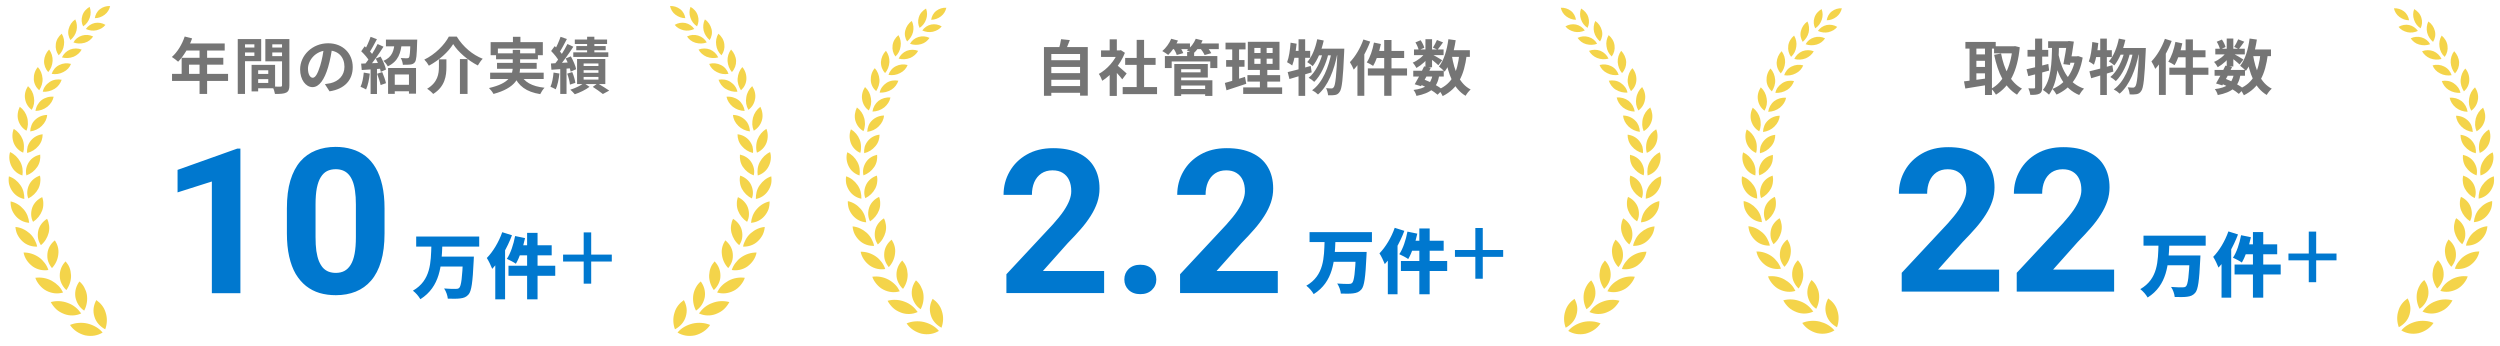 <svg width="412" height="57" viewBox="0 0 412 57" fill="none" xmlns="http://www.w3.org/2000/svg">
<g clip-path="url(#clip0_23014_868)">
<path d="M16.482 1.505C15.979 1.882 15.708 2.448 15.626 2.996C16.211 2.996 16.762 2.792 17.246 2.429C17.73 2.067 18.03 1.552 18.151 0.995C17.552 0.96 16.96 1.141 16.482 1.505ZM15.925 4.987C15.326 5.115 14.701 5.04 14.149 4.775C14.498 4.272 15.024 3.92 15.621 3.788C16.225 3.67 16.851 3.781 17.377 4.1C17.038 4.548 16.516 4.836 15.925 4.982V4.987ZM13.942 7.054C13.313 7.223 12.689 7.214 12.104 6.997C12.38 6.459 12.892 6.049 13.526 5.86C14.132 5.676 14.785 5.732 15.35 6.015C15.027 6.487 14.571 6.88 13.942 7.054ZM12.108 9.356C11.502 9.596 10.835 9.633 10.207 9.459C10.467 8.903 10.937 8.422 11.557 8.163C12.17 7.929 12.848 7.933 13.458 8.172C13.181 8.691 12.707 9.101 12.113 9.361L12.108 9.356ZM10.438 11.876C9.848 12.186 9.172 12.29 8.517 12.173C8.715 11.57 9.132 11.017 9.771 10.716C10.368 10.415 11.057 10.349 11.701 10.532C11.484 11.098 11.057 11.574 10.438 11.875M9.001 14.633C8.417 14.994 7.736 15.165 7.051 15.123C7.167 14.472 7.598 13.892 8.188 13.505C8.773 13.113 9.499 13.014 10.163 13.142C9.959 13.726 9.6 14.264 9.006 14.637L9.001 14.633ZM7.81 17.59C7.249 18.026 6.562 18.269 5.851 18.283C5.945 17.586 6.299 16.951 6.843 16.506C7.416 16.075 8.128 15.873 8.842 15.939C8.72 16.566 8.358 17.137 7.815 17.585L7.81 17.59ZM6.9 20.738C6.387 21.251 5.7 21.567 4.984 21.657C4.989 21.309 5.062 20.959 5.192 20.63C5.26 20.464 5.337 20.304 5.439 20.153C5.704 19.781 6.053 19.477 6.459 19.266C6.864 19.055 7.314 18.943 7.771 18.94C7.731 19.601 7.422 20.219 6.9 20.733V20.738ZM6.33 24.059C5.853 24.633 5.203 25.037 4.477 25.211C4.437 24.852 4.467 24.489 4.559 24.134C4.675 23.774 4.859 23.44 5.101 23.149C5.584 22.569 6.276 22.203 7.027 22.13C7.027 22.805 6.839 23.48 6.33 24.059ZM6.131 27.523C5.7 28.16 5.078 28.643 4.355 28.906C4.167 28.184 4.326 27.391 4.757 26.726C5.178 26.056 5.884 25.641 6.624 25.476C6.687 26.164 6.572 26.877 6.136 27.523H6.131ZM6.32 31.091C5.951 31.79 5.37 32.354 4.661 32.704C4.374 31.987 4.457 31.157 4.81 30.425C5.173 29.694 5.85 29.189 6.581 28.94C6.668 29.289 6.686 29.645 6.634 30.01C6.604 30.37 6.499 30.73 6.32 31.091ZM6.943 34.71C6.653 35.468 6.13 36.116 5.449 36.56C5.071 35.856 5.047 34.999 5.317 34.21C5.604 33.418 6.232 32.823 6.953 32.488C7.083 32.833 7.147 33.2 7.137 33.574C7.147 33.962 7.081 34.347 6.943 34.71ZM8.034 38.334C7.816 39.159 7.395 39.867 6.742 40.405C6.524 40.061 6.34 39.684 6.273 39.278C6.204 38.859 6.216 38.432 6.306 38.017C6.485 37.178 7.071 36.489 7.758 36.06C7.936 36.396 8.034 36.768 8.087 37.145C8.145 37.523 8.126 37.924 8.029 38.334L8.034 38.334ZM9.612 41.901C9.526 42.756 9.158 43.557 8.566 44.18C8.294 43.854 8.083 43.482 7.942 43.081C7.802 42.679 7.773 42.232 7.816 41.787C7.898 40.901 8.377 40.137 9.045 39.609C9.466 40.264 9.723 41.029 9.611 41.901M11.706 45.337C11.745 46.214 11.44 47.096 10.937 47.804C10.603 47.516 10.357 47.149 10.157 46.758C9.953 46.355 9.847 45.911 9.848 45.46C9.84 45.018 9.921 44.579 10.086 44.17C10.252 43.76 10.498 43.388 10.811 43.076C11.063 43.389 11.31 43.713 11.455 44.101C11.609 44.478 11.677 44.908 11.706 45.341V45.337ZM14.315 48.574C14.452 49.471 14.298 50.389 13.875 51.192C13.11 50.697 12.593 49.872 12.423 48.946C12.283 47.998 12.559 47.097 13.092 46.385C13.416 46.654 13.681 46.975 13.88 47.347C14.077 47.719 14.242 48.117 14.315 48.574ZM17.417 51.537C17.707 52.424 17.664 53.396 17.34 54.273C16.522 53.829 15.821 53.117 15.554 52.159C15.413 51.708 15.372 51.231 15.433 50.763C15.498 50.303 15.648 49.861 15.874 49.456C16.575 49.947 17.156 50.611 17.417 51.537ZM13.57 2.566C13.372 3.198 13.439 3.821 13.701 4.344C14.209 4.019 14.59 3.519 14.794 2.911C15 2.333 14.991 1.7 14.77 1.127C14.232 1.448 13.758 1.924 13.575 2.566H13.57ZM11.31 4.789C11.14 5.435 11.295 6.095 11.614 6.605C12.078 6.204 12.452 5.68 12.607 5.038C12.75 4.42 12.678 3.771 12.403 3.198C11.861 3.557 11.475 4.137 11.31 4.789ZM9.199 7.281C9.154 7.602 9.173 7.929 9.254 8.243C9.335 8.557 9.478 8.852 9.673 9.111C10.142 8.676 10.457 8.096 10.539 7.412C10.642 6.768 10.512 6.109 10.172 5.553C9.658 5.983 9.272 6.582 9.194 7.284L9.199 7.281ZM7.259 10.031C7.244 10.757 7.511 11.404 7.951 11.875C8.377 11.38 8.623 10.739 8.672 10.05C8.705 9.371 8.5 8.701 8.092 8.158C7.6 8.663 7.305 9.328 7.259 10.031ZM5.57 13.056C5.6 13.792 5.953 14.429 6.46 14.877C6.819 14.311 7.066 13.66 7.012 12.933C6.954 12.202 6.693 11.555 6.238 11.056C5.764 11.594 5.537 12.321 5.57 13.062V13.056ZM4.138 16.326C4.269 17.085 4.671 17.699 5.237 18.1C5.599 17.481 5.724 16.752 5.59 16.047C5.492 15.335 5.145 14.68 4.612 14.197C4.211 14.807 3.993 15.556 4.138 16.326ZM3.016 19.832C3.243 20.601 3.732 21.185 4.352 21.54C4.497 21.214 4.579 20.865 4.598 20.502C4.608 20.323 4.598 20.138 4.579 19.95C4.566 19.763 4.535 19.578 4.487 19.398C4.296 18.675 3.864 18.039 3.262 17.595C2.933 18.266 2.793 19.063 3.011 19.827L3.016 19.832ZM2.255 23.55C2.544 24.273 3.107 24.851 3.822 25.16C3.927 24.804 3.968 24.441 3.944 24.069C3.938 23.686 3.863 23.307 3.721 22.951C3.437 22.236 2.928 21.632 2.269 21.233C1.964 21.951 1.979 22.795 2.255 23.55ZM1.917 27.443C2.294 28.194 2.971 28.694 3.697 28.92C3.803 28.174 3.736 27.396 3.339 26.665C2.932 25.938 2.366 25.381 1.66 25.061C1.418 25.83 1.525 26.694 1.912 27.438L1.917 27.443ZM2.009 31.478C2.237 31.819 2.531 32.111 2.875 32.337C3.218 32.562 3.603 32.716 4.007 32.79C4.022 32.015 3.872 31.223 3.368 30.52C2.88 29.817 2.232 29.312 1.466 29.062C1.404 29.467 1.408 29.892 1.486 30.303C1.588 30.713 1.757 31.114 2.004 31.473L2.009 31.478ZM2.594 35.611C2.871 35.934 3.209 36.198 3.588 36.389C3.968 36.579 4.382 36.691 4.806 36.72C4.728 35.928 4.467 35.134 3.872 34.47C3.292 33.804 2.561 33.365 1.748 33.191C1.733 33.615 1.791 34.05 1.917 34.465C2.067 34.876 2.294 35.267 2.59 35.606L2.594 35.611ZM3.712 39.778C4.39 40.415 5.295 40.674 6.122 40.641C6.049 40.231 5.885 39.849 5.687 39.475C5.488 39.102 5.223 38.758 4.879 38.452C4.182 37.849 3.397 37.475 2.541 37.4C2.581 37.839 2.681 38.282 2.88 38.683C3.088 39.084 3.364 39.461 3.712 39.778ZM5.391 43.917C6.144 44.438 7.071 44.645 7.974 44.497C7.843 44.085 7.642 43.698 7.38 43.355C7.113 43.006 6.813 42.675 6.422 42.407C5.638 41.868 4.757 41.6 3.886 41.618C4.045 42.52 4.617 43.346 5.391 43.912V43.917ZM7.68 47.932C8.59 48.39 9.529 48.465 10.395 48.202C10.197 47.809 9.96 47.427 9.64 47.106C9.309 46.775 8.933 46.492 8.523 46.267C7.696 45.824 6.751 45.654 5.822 45.781C5.962 46.234 6.229 46.64 6.538 47.012C6.853 47.38 7.221 47.706 7.68 47.932ZM10.569 51.744C11.02 51.918 11.501 52 11.983 51.984C12.466 51.969 12.941 51.857 13.38 51.655C12.857 50.91 12.145 50.273 11.187 49.933C10.288 49.582 9.299 49.529 8.367 49.782C8.595 50.211 8.9 50.612 9.262 50.957C9.626 51.297 10.085 51.556 10.569 51.74V51.744ZM14.053 55.269C15.121 55.492 16.119 55.293 16.912 54.802C16.308 54.071 15.44 53.581 14.445 53.326C13.95 53.21 13.441 53.174 12.935 53.217C12.453 53.251 11.98 53.364 11.536 53.553C12.088 54.402 13.021 55.015 14.053 55.274V55.269Z" fill="#F4D44A"/>
<path d="M30.438 6.017L31.663 6.328C31.131 7.824 30.248 9.269 29.355 10.172C29.124 9.962 28.612 9.56 28.321 9.389C29.224 8.607 30.007 7.322 30.438 6.017ZM30.65 7.161H37.033V8.327H30.067L30.65 7.161ZM29.937 9.531H36.802V10.655H31.151V12.762H29.937V9.531ZM28.35 12.17H37.585V13.335H28.35V12.17ZM32.888 7.764H34.132V15.482H32.888V7.764ZM42.022 12.181H44.772V13.043H42.022V12.181ZM41.952 10.694H45.334V14.549H41.952V13.666H44.21V11.578H41.952V10.694ZM41.46 10.694H42.544V15.061H41.46V10.694ZM39.773 7.835H42.293V8.648H39.774L39.773 7.835ZM44.431 7.835H46.969V8.648H44.431V7.835ZM46.478 6.44H47.693V14.058C47.693 14.71 47.562 15.062 47.16 15.263C46.759 15.464 46.177 15.483 45.314 15.483C45.237 15.06 45.106 14.648 44.923 14.259C45.444 14.288 46.057 14.278 46.237 14.278C46.418 14.278 46.478 14.219 46.478 14.048V6.44ZM39.874 6.44H43.045V10.084H39.875V9.22H41.922V7.311H39.875L39.874 6.44ZM47.12 6.44V7.311H44.873V9.248H47.12V10.111H43.728V6.437L47.12 6.44ZM39.181 6.44H40.377V15.483H39.181V6.44ZM54.759 7.704C54.619 8.729 54.417 9.903 54.067 11.087C53.464 13.115 52.601 14.359 51.507 14.359C50.383 14.359 49.459 13.125 49.459 11.428C49.459 9.12 51.477 7.131 54.077 7.131C56.556 7.131 58.131 8.859 58.131 11.056C58.131 13.164 56.837 14.661 54.308 15.052L53.544 13.867C53.937 13.817 54.217 13.768 54.489 13.707C55.763 13.395 56.766 12.482 56.766 11.006C56.766 9.431 55.783 8.307 54.046 8.307C51.919 8.307 50.754 10.043 50.754 11.307C50.754 12.322 51.156 12.814 51.537 12.814C51.969 12.814 52.35 12.172 52.772 10.816C53.062 9.872 53.284 8.718 53.384 7.665L54.759 7.704ZM64.516 13.978H67.978V15.042H64.516V13.978ZM63.953 11.208H68.56V15.433H67.396V12.271H65.058V15.473H63.954L63.953 11.208ZM63.602 6.53H68.199V7.634H63.602V6.53ZM67.637 6.53H68.762C68.762 6.53 68.752 6.821 68.742 6.962C68.691 9.059 68.621 9.933 68.37 10.254C68.159 10.514 67.938 10.595 67.617 10.635C67.346 10.675 66.884 10.675 66.392 10.675C66.363 10.324 66.232 9.862 66.042 9.561C66.462 9.601 66.874 9.601 67.065 9.601C67.205 9.601 67.306 9.581 67.386 9.491C67.537 9.32 67.597 8.597 67.637 6.701V6.53ZM65.037 6.981H66.222C66.071 8.678 65.679 10.092 63.903 10.936C63.763 10.655 63.441 10.234 63.19 10.033C64.696 9.381 64.927 8.276 65.037 6.981ZM61.073 6.068L62.117 6.46C61.705 7.222 61.243 8.116 60.852 8.678L60.049 8.327C60.41 7.734 60.842 6.771 61.073 6.069M62.227 7.254L63.201 7.695C62.478 8.85 61.494 10.245 60.732 11.118L60.038 10.727C60.781 9.813 61.705 8.337 62.227 7.254ZM59.527 8.448L60.1 7.625C60.631 8.087 61.253 8.719 61.514 9.181L60.892 10.114C60.651 9.632 60.038 8.929 59.527 8.448ZM61.926 9.653L62.719 9.321C63.11 9.994 63.491 10.877 63.612 11.46L62.759 11.841C62.649 11.258 62.307 10.345 61.926 9.653ZM59.516 10.486C60.441 10.456 61.796 10.406 63.121 10.345L63.111 11.299C61.877 11.389 60.591 11.469 59.618 11.54L59.516 10.486ZM62.146 12.152L62.99 11.881C63.241 12.453 63.502 13.206 63.612 13.709L62.729 14.019C62.628 13.517 62.367 12.745 62.146 12.152ZM59.949 11.961L60.942 12.132C60.842 13.095 60.621 14.1 60.33 14.742C60.035 14.575 59.73 14.428 59.416 14.3C59.708 13.707 59.869 12.815 59.949 11.961ZM61.073 11.018H62.126V15.494H61.073V11.018ZM74.683 7.264C73.901 8.548 72.365 9.934 70.679 10.827C70.476 10.459 70.223 10.12 69.925 9.823C71.713 8.97 73.278 7.364 73.971 6.029H75.275C76.31 7.725 77.906 9.051 79.552 9.683C79.24 10.004 78.969 10.415 78.748 10.787C77.142 9.974 75.497 8.569 74.683 7.264ZM75.797 9.733H77.051V15.484H75.797V9.733ZM72.334 9.782H73.569V11.027C73.569 12.453 73.368 14.25 71.391 15.484C71.181 15.224 70.71 14.823 70.388 14.631C72.153 13.577 72.334 12.162 72.334 10.997V9.782ZM84.53 6.069H85.765V7.676H84.53V6.069ZM80.856 6.943H89.459V9.099H88.214V7.995H82.051V9.099H80.856V6.943ZM81.75 8.79H88.645V9.763H81.75V8.79ZM80.776 11.971H89.599V13.015H80.775L80.776 11.971ZM81.911 10.363H88.445V11.337H81.911V10.363ZM85.756 12.181C86.349 13.504 87.652 14.238 89.74 14.458C89.489 14.709 89.178 15.191 89.028 15.512C86.729 15.141 85.445 14.188 84.672 12.401L85.756 12.181ZM84.502 8.215H85.716V11.005C85.716 12.773 84.983 14.499 81.329 15.482C81.199 15.222 80.847 14.759 80.586 14.508C84.059 13.715 84.501 12.341 84.501 10.995L84.502 8.215ZM96.756 6.057H97.951V9.269H96.756V6.057ZM94.728 6.519H100.048V7.252H94.728V6.519ZM94.969 7.593H99.817V8.285H94.969V7.593ZM94.477 8.627H100.248V9.379H94.477V8.627ZM96.183 11.568V11.999H98.623V11.568H96.183ZM96.183 12.682V13.114H98.623V12.682H96.183ZM96.183 10.464V10.875H98.623V10.464H96.183ZM95.1 9.721H99.756V13.857H95.1V9.721ZM97.689 14.318L98.492 13.735C99.144 14.127 99.947 14.609 100.399 14.93L99.355 15.493C98.819 15.076 98.263 14.683 97.689 14.318ZM96.224 13.686L97.157 14.308C96.544 14.78 95.541 15.272 94.728 15.533C94.498 15.266 94.249 15.014 93.985 14.78C94.788 14.549 95.742 14.077 96.224 13.686ZM92.38 6.067L93.424 6.427C93.013 7.21 92.551 8.103 92.17 8.666L91.366 8.334C91.718 7.732 92.149 6.759 92.38 6.067ZM93.514 7.251L94.488 7.702C93.755 8.826 92.781 10.221 92.009 11.085L91.317 10.693C92.069 9.79 92.983 8.325 93.514 7.251ZM90.825 8.405L91.417 7.602C91.939 8.074 92.551 8.727 92.792 9.198L92.14 10.121C91.919 9.629 91.326 8.916 90.825 8.405ZM93.234 9.629L94.076 9.289C94.458 9.96 94.84 10.834 94.95 11.406L94.047 11.807C93.936 11.235 93.595 10.322 93.234 9.629ZM90.794 10.463C91.698 10.413 92.993 10.342 94.247 10.261L94.257 11.235C93.063 11.346 91.828 11.426 90.875 11.496L90.794 10.463ZM93.475 12.139L94.307 11.878C94.548 12.44 94.759 13.172 94.819 13.654L93.926 13.945C93.887 13.463 93.695 12.711 93.475 12.138M91.226 11.957L92.19 12.117C92.089 13.081 91.879 14.075 91.587 14.718C91.387 14.586 90.945 14.396 90.714 14.296C90.996 13.704 91.146 12.801 91.226 11.957ZM92.33 10.993H93.364V15.48H92.33V10.993Z" fill="#757575"/>
<path d="M39.618 24.485V48.321H34.914V29.91L29.261 31.707V27.997L39.112 24.485H39.618ZM63.372 34.336V38.453C63.372 40.24 63.181 41.781 62.8 43.076C62.418 44.362 61.868 45.419 61.151 46.247C60.465 47.047 59.596 47.669 58.618 48.059C57.638 48.452 56.549 48.648 55.351 48.648C54.393 48.648 53.5 48.528 52.671 48.288C51.859 48.046 51.099 47.653 50.433 47.128C49.78 46.605 49.214 45.946 48.734 45.151C48.266 44.346 47.907 43.387 47.656 42.276C47.406 41.166 47.281 39.891 47.281 38.454V34.336C47.281 32.55 47.471 31.02 47.852 29.745C48.244 28.462 48.794 27.411 49.502 26.593C50.193 25.796 51.068 25.179 52.05 24.795C53.031 24.404 54.121 24.208 55.318 24.207C56.276 24.207 57.164 24.333 57.981 24.583C58.791 24.815 59.551 25.198 60.219 25.711C60.884 26.222 61.45 26.881 61.918 27.687C62.386 28.482 62.746 29.435 62.997 30.547C63.247 31.646 63.372 32.909 63.372 34.336ZM58.651 39.075V33.7C58.651 32.84 58.602 32.088 58.504 31.446C58.417 30.804 58.281 30.259 58.096 29.812C57.91 29.354 57.681 28.984 57.409 28.701C57.15 28.426 56.832 28.213 56.478 28.08C56.106 27.945 55.714 27.879 55.318 27.885C54.785 27.885 54.311 27.988 53.896 28.195C53.494 28.402 53.151 28.734 52.868 29.191C52.585 29.638 52.367 30.237 52.214 30.989C52.072 31.729 52.002 32.633 52.002 33.7V39.075C52.002 39.936 52.045 40.693 52.132 41.347C52.231 41.999 52.372 42.56 52.557 43.029C52.753 43.486 52.982 43.862 53.243 44.156C53.516 44.439 53.826 44.646 54.175 44.777C54.533 44.907 54.925 44.973 55.35 44.973C55.873 44.973 56.337 44.869 56.74 44.663C57.154 44.445 57.502 44.108 57.785 43.649C58.079 43.182 58.297 42.572 58.438 41.82C58.58 41.069 58.651 40.154 58.651 39.075ZM68.587 38.98H78.974V40.644H68.587V38.98ZM72.382 42.283H76.925V43.923H72.382V42.283ZM76.305 42.283H78.096C78.096 42.283 78.085 42.799 78.061 43.009C77.897 46.534 77.698 47.962 77.229 48.513C76.844 48.97 76.421 49.11 75.847 49.18C75.356 49.25 74.559 49.239 73.798 49.216C73.763 48.736 73.517 48.01 73.19 47.541C73.974 47.611 74.747 47.611 75.11 47.611C75.356 47.611 75.509 47.588 75.673 47.447C76.011 47.143 76.187 45.655 76.305 42.564V42.283ZM71.094 40.41H72.896C72.78 43.735 72.546 47.248 69.278 49.309C68.96 48.768 68.542 48.292 68.049 47.904C71.023 46.194 71 43.22 71.094 40.41ZM86.867 38.372H88.589V49.332H86.867V38.372ZM84.888 38.898L86.527 39.238C86.199 40.796 85.614 42.447 85.016 43.465C84.677 43.22 83.94 42.833 83.53 42.658C84.139 41.769 84.631 40.28 84.888 38.898ZM85.532 40.421H90.919V42.084H85.111L85.532 40.421ZM83.799 43.793H91.504V45.457H83.799V43.793ZM82.768 38.266L84.373 38.77C83.623 40.772 82.394 42.951 81.118 44.309C80.966 43.887 80.508 42.939 80.228 42.517C81.235 41.498 82.206 39.882 82.768 38.266ZM81.621 41.627L83.237 40.011V49.332H81.621V41.627ZM96.192 46.745V43.098H92.795V41.959H96.192V38.295H97.429V41.959H100.825V43.097H97.429V46.744L96.192 46.745Z" fill="#0078CF"/>
<path d="M111.322 2.429C111.811 2.788 112.358 3 112.943 2.996C112.861 2.448 112.59 1.882 112.087 1.505C111.609 1.141 111.017 0.96 110.418 0.995C110.539 1.557 110.838 2.067 111.322 2.429ZM115 2.566C115.199 3.198 115.132 3.821 114.87 4.344C114.352 4.006 113.966 3.5 113.777 2.911C113.571 2.333 113.58 1.7 113.8 1.127C114.338 1.448 114.812 1.924 114.995 2.566H115ZM117.259 4.789C117.429 5.436 117.274 6.096 116.955 6.606C116.49 6.204 116.118 5.68 115.962 5.039C115.82 4.421 115.892 3.772 116.166 3.199C116.708 3.558 117.095 4.137 117.259 4.789ZM119.37 7.28C119.415 7.601 119.397 7.928 119.315 8.242C119.234 8.557 119.091 8.852 118.896 9.111C118.413 8.667 118.105 8.064 118.03 7.412C117.928 6.769 118.057 6.111 118.393 5.553C118.906 5.983 119.293 6.581 119.37 7.284V7.28ZM121.311 10.031C121.33 10.713 121.082 11.375 120.619 11.876C120.194 11.38 119.947 10.739 119.898 10.05C119.865 9.371 120.071 8.702 120.479 8.159C120.953 8.653 121.272 9.319 121.311 10.031ZM123.004 13.056C122.974 13.792 122.621 14.429 122.113 14.877C121.755 14.311 121.508 13.66 121.562 12.933C121.62 12.202 121.881 11.555 122.336 11.056C122.81 11.594 123.042 12.321 123.004 13.062V13.056ZM124.432 16.326C124.375 16.679 124.25 17.017 124.062 17.322C123.874 17.626 123.629 17.89 123.338 18.1C122.976 17.481 122.851 16.752 122.985 16.047C123.087 15.316 123.445 14.669 123.963 14.197C124.364 14.807 124.582 15.556 124.437 16.326H124.432ZM125.559 19.832C125.354 20.554 124.875 21.167 124.223 21.541C124.079 21.212 123.995 20.86 123.977 20.502C123.967 20.323 123.977 20.138 123.996 19.95C124.01 19.766 124.041 19.582 124.088 19.398C124.279 18.675 124.711 18.04 125.312 17.596C125.641 18.266 125.781 19.063 125.564 19.828L125.559 19.832ZM126.314 23.551C126.024 24.272 125.46 24.85 124.746 25.159C124.641 24.806 124.6 24.437 124.625 24.069C124.633 23.686 124.709 23.308 124.848 22.951C125.132 22.236 125.642 21.633 126.3 21.234C126.604 21.951 126.59 22.795 126.314 23.551ZM126.658 27.444C126.281 28.195 125.603 28.694 124.877 28.921C124.771 28.175 124.839 27.397 125.236 26.665C125.642 25.939 126.208 25.382 126.914 25.061C127.156 25.83 127.05 26.694 126.663 27.439L126.658 27.444ZM126.561 31.478C126.333 31.819 126.039 32.111 125.696 32.337C125.352 32.562 124.967 32.716 124.563 32.79C124.548 32.016 124.699 31.223 125.202 30.52C125.69 29.818 126.339 29.312 127.104 29.062C127.166 29.468 127.162 29.893 127.084 30.304C126.983 30.721 126.808 31.118 126.566 31.473L126.561 31.478ZM125.98 35.611C125.703 35.934 125.366 36.198 124.986 36.388C124.607 36.579 124.193 36.691 123.769 36.72C123.846 35.928 124.108 35.134 124.702 34.47C125.283 33.804 126.014 33.365 126.827 33.191C126.841 33.615 126.783 34.05 126.657 34.465C126.504 34.883 126.276 35.27 125.985 35.606L125.98 35.611ZM124.862 39.779C124.186 40.416 123.281 40.674 122.454 40.642C122.526 40.231 122.691 39.849 122.889 39.476C123.088 39.104 123.353 38.759 123.697 38.452C124.393 37.849 125.178 37.476 126.034 37.4C126 37.845 125.886 38.28 125.695 38.684C125.487 39.085 125.211 39.462 124.862 39.779ZM123.178 43.917C122.424 44.438 121.498 44.645 120.594 44.497C120.725 44.085 120.924 43.705 121.189 43.355C121.455 43.006 121.755 42.675 122.147 42.407C122.932 41.868 123.807 41.6 124.683 41.618C124.523 42.52 123.952 43.346 123.178 43.912V43.917ZM120.889 47.932C119.979 48.389 119.041 48.465 118.175 48.2C118.372 47.809 118.61 47.427 118.929 47.106C119.248 46.78 119.626 46.503 120.047 46.267C120.873 45.824 121.818 45.654 122.747 45.781C122.607 46.233 122.34 46.64 122.036 47.012C121.721 47.38 121.353 47.706 120.894 47.932H120.889ZM117.999 51.744C117.548 51.918 117.067 52 116.585 51.984C116.102 51.969 115.627 51.857 115.188 51.655C115.711 50.91 116.423 50.273 117.38 49.933C118.28 49.581 119.268 49.528 120.201 49.782C119.973 50.211 119.669 50.612 119.306 50.957C118.943 51.297 118.483 51.556 117.999 51.74V51.744ZM114.515 55.269C113.447 55.492 112.45 55.293 111.656 54.802C112.262 54.071 113.128 53.581 114.124 53.326C114.619 53.211 115.128 53.174 115.634 53.217C116.118 53.251 116.592 53.364 117.032 53.553C116.48 54.402 115.547 55.015 114.515 55.274V55.269ZM112.644 4.986C113.243 5.114 113.867 5.04 114.419 4.775C114.07 4.273 113.545 3.92 112.948 3.788C112.344 3.669 111.718 3.78 111.192 4.099C111.531 4.548 112.053 4.836 112.644 4.982V4.986ZM114.627 7.053C115.256 7.223 115.88 7.213 116.466 6.997C116.191 6.459 115.677 6.049 115.044 5.859C114.438 5.676 113.785 5.731 113.22 6.015C113.544 6.487 113.999 6.879 114.627 7.053ZM116.466 9.356C117.072 9.597 117.74 9.633 118.368 9.459C118.094 8.875 117.613 8.414 117.018 8.163C116.405 7.929 115.727 7.933 115.117 8.172C115.393 8.691 115.867 9.101 116.461 9.361L116.466 9.356ZM118.136 11.876C118.726 12.192 119.408 12.286 120.057 12.173C119.859 11.57 119.442 11.017 118.804 10.716C118.206 10.414 117.517 10.348 116.873 10.531C117.091 11.097 117.517 11.574 118.136 11.876ZM119.568 14.632C120.168 14.999 120.846 15.165 121.523 15.123C121.407 14.471 120.976 13.891 120.386 13.504C119.801 13.113 119.075 13.013 118.412 13.14C118.615 13.726 118.973 14.264 119.568 14.637V14.632ZM120.759 17.59C121.32 18.026 122.008 18.269 122.718 18.283C122.625 17.587 122.27 16.951 121.727 16.506C121.154 16.075 120.442 15.873 119.728 15.939C119.849 16.566 120.212 17.137 120.754 17.585L120.759 17.59ZM121.668 20.738C122.181 21.251 122.868 21.567 123.584 21.657C123.574 21.123 123.416 20.602 123.129 20.152C122.864 19.78 122.514 19.477 122.109 19.266C121.703 19.055 121.254 18.943 120.797 18.939C120.837 19.601 121.146 20.218 121.668 20.733V20.738ZM122.24 24.059C122.724 24.64 123.368 25.036 124.093 25.211C124.133 24.852 124.103 24.489 124.011 24.134C123.895 23.774 123.711 23.44 123.469 23.149C122.987 22.568 122.295 22.201 121.544 22.13C121.544 22.804 121.733 23.48 122.24 24.059ZM122.439 27.522C122.87 28.158 123.491 28.642 124.214 28.905C124.402 28.184 124.243 27.391 123.813 26.725C123.392 26.055 122.685 25.64 121.945 25.475C121.882 26.164 121.998 26.876 122.434 27.522H122.439ZM122.25 31.091C122.627 31.802 123.208 32.36 123.909 32.704C124.195 31.987 124.113 31.156 123.76 30.425C123.397 29.694 122.719 29.189 121.989 28.939C121.902 29.289 121.884 29.653 121.936 30.01C121.966 30.37 122.07 30.73 122.25 31.091ZM121.625 34.71C121.916 35.469 122.439 36.116 123.12 36.56C123.498 35.856 123.521 34.998 123.251 34.21C122.965 33.418 122.336 32.823 121.615 32.488C121.484 32.835 121.422 33.203 121.431 33.573C121.421 33.946 121.48 34.327 121.625 34.71ZM120.535 38.334C120.754 39.159 121.174 39.867 121.827 40.405C122.046 40.06 122.229 39.684 122.297 39.278C122.366 38.859 122.354 38.432 122.263 38.017C122.084 37.178 121.498 36.489 120.812 36.06C120.632 36.395 120.535 36.767 120.483 37.145C120.425 37.523 120.444 37.924 120.54 38.334L120.535 38.334ZM118.964 41.901C119.051 42.755 119.418 43.557 120.009 44.18C120.281 43.854 120.493 43.481 120.633 43.08C120.773 42.679 120.803 42.231 120.76 41.787C120.677 40.901 120.198 40.137 119.53 39.609C119.109 40.264 118.853 41.028 118.964 41.901ZM116.868 45.337C116.83 46.214 117.135 47.095 117.638 47.803C117.971 47.516 118.218 47.148 118.417 46.757C118.61 46.36 118.731 45.927 118.726 45.459C118.734 45.017 118.653 44.579 118.488 44.169C118.323 43.76 118.076 43.388 117.764 43.076C117.512 43.388 117.265 43.713 117.12 44.101C116.965 44.478 116.898 44.907 116.868 45.341V45.337ZM114.261 48.573C114.124 49.47 114.278 50.388 114.701 51.191C115.466 50.696 115.983 49.871 116.152 48.946C116.293 47.998 116.017 47.096 115.484 46.384C115.161 46.65 114.893 46.977 114.696 47.346C114.482 47.727 114.335 48.142 114.261 48.573ZM111.158 51.536C110.868 52.423 110.911 53.395 111.235 54.272C112.053 53.829 112.754 53.116 113.021 52.158C113.161 51.687 113.205 51.225 113.142 50.763C113.077 50.303 112.927 49.861 112.701 49.456C112 49.947 111.419 50.611 111.158 51.536Z" fill="#F4D44A"/>
</g>
<g clip-path="url(#clip1_23014_868)">
<path d="M154.305 1.782C153.807 2.155 153.539 2.715 153.458 3.258C154.037 3.258 154.583 3.057 155.062 2.697C155.541 2.338 155.838 1.829 155.957 1.277C155.364 1.243 154.778 1.422 154.305 1.782ZM153.755 5.228C153.162 5.355 152.544 5.281 151.997 5.019C152.342 4.521 152.863 4.173 153.454 4.042C154.051 3.924 154.671 4.034 155.192 4.35C154.857 4.794 154.339 5.079 153.755 5.224V5.228ZM151.792 7.275C151.169 7.442 150.551 7.433 149.973 7.218C150.245 6.686 150.753 6.28 151.38 6.093C151.98 5.911 152.626 5.966 153.186 6.247C152.865 6.714 152.415 7.103 151.792 7.275ZM149.976 9.553C149.377 9.791 148.716 9.828 148.095 9.656C148.353 9.105 148.818 8.629 149.43 8.372C150.037 8.141 150.708 8.144 151.312 8.382C151.039 8.895 150.57 9.3 149.981 9.558L149.976 9.553ZM148.323 12.047C147.74 12.354 147.071 12.457 146.422 12.341C146.618 11.743 147.03 11.197 147.662 10.898C148.254 10.6 148.936 10.535 149.574 10.716C149.359 11.276 148.936 11.748 148.323 12.047ZM146.902 14.775C146.324 15.133 145.65 15.302 144.972 15.261C145.086 14.616 145.513 14.042 146.096 13.659C146.677 13.271 147.395 13.173 148.052 13.299C147.85 13.879 147.495 14.41 146.907 14.78L146.902 14.775ZM145.724 17.703C145.168 18.134 144.488 18.375 143.784 18.389C143.877 17.7 144.228 17.071 144.766 16.63C145.333 16.203 146.037 16.003 146.744 16.068C146.624 16.69 146.265 17.255 145.729 17.698L145.724 17.703ZM144.823 20.819C144.314 21.327 143.635 21.64 142.926 21.729C142.933 21.38 143.003 21.035 143.131 20.711C143.197 20.546 143.279 20.388 143.376 20.239C143.638 19.87 143.984 19.569 144.385 19.361C144.786 19.152 145.232 19.041 145.684 19.038C145.647 19.693 145.34 20.304 144.823 20.814V20.819ZM144.257 24.106C143.785 24.674 143.142 25.074 142.424 25.246C142.384 24.891 142.414 24.532 142.505 24.181C142.62 23.824 142.802 23.493 143.041 23.205C143.519 22.631 144.204 22.268 144.948 22.196C144.948 22.864 144.76 23.532 144.257 24.106ZM144.061 27.534C143.634 28.163 143.019 28.642 142.303 28.902C142.118 28.189 142.275 27.404 142.701 26.745C143.118 26.082 143.817 25.67 144.549 25.507C144.612 26.189 144.497 26.894 144.066 27.534H144.061ZM144.248 31.066C143.882 31.758 143.307 32.316 142.605 32.662C142.322 31.953 142.404 31.131 142.753 30.407C143.113 29.683 143.783 29.184 144.506 28.937C144.592 29.282 144.61 29.635 144.559 29.996C144.529 30.352 144.425 30.709 144.248 31.066ZM144.866 34.648C144.578 35.399 144.06 36.04 143.385 36.479C143.012 35.783 142.989 34.933 143.256 34.152C143.539 33.368 144.162 32.78 144.875 32.448C145.004 32.79 145.067 33.154 145.057 33.523C145.068 33.907 145.002 34.289 144.866 34.648ZM145.944 38.236C145.728 39.052 145.311 39.753 144.664 40.285C144.449 39.943 144.267 39.571 144.2 39.169C144.132 38.755 144.144 38.332 144.234 37.922C144.41 37.091 144.991 36.409 145.671 35.984C145.847 36.316 145.943 36.684 145.996 37.059C146.054 37.432 146.035 37.829 145.939 38.235L145.944 38.236ZM147.505 41.766C147.42 42.611 147.056 43.405 146.471 44.021C146.201 43.698 145.992 43.33 145.853 42.933C145.714 42.536 145.685 42.092 145.728 41.653C145.81 40.775 146.284 40.02 146.945 39.497C147.361 40.146 147.616 40.901 147.505 41.766ZM149.579 45.167C149.618 46.035 149.316 46.907 148.818 47.608C148.488 47.323 148.243 46.959 148.046 46.572C147.844 46.173 147.739 45.733 147.74 45.287C147.732 44.85 147.812 44.416 147.976 44.011C148.139 43.606 148.383 43.238 148.693 42.929C148.942 43.237 149.187 43.56 149.33 43.943C149.483 44.316 149.55 44.74 149.579 45.171V45.167ZM152.161 48.369C152.297 49.258 152.144 50.166 151.725 50.961C150.969 50.471 150.456 49.654 150.288 48.739C150.15 47.8 150.423 46.908 150.95 46.203C151.271 46.469 151.535 46.787 151.73 47.155C151.927 47.525 152.09 47.917 152.161 48.369ZM155.231 51.302C155.518 52.18 155.475 53.142 155.155 54.01C154.345 53.572 153.651 52.866 153.388 51.918C153.249 51.472 153.208 51.001 153.268 50.537C153.332 50.082 153.48 49.644 153.704 49.243C154.398 49.728 154.972 50.387 155.231 51.302ZM151.422 2.833C151.227 3.458 151.293 4.074 151.551 4.592C152.055 4.27 152.433 3.775 152.634 3.173C152.837 2.601 152.829 1.976 152.611 1.409C152.079 1.726 151.61 2.198 151.428 2.834L151.422 2.833ZM149.186 5.032C149.018 5.672 149.172 6.326 149.488 6.83C149.947 6.433 150.316 5.914 150.469 5.28C150.611 4.667 150.54 4.025 150.268 3.458C149.732 3.813 149.349 4.387 149.186 5.032ZM147.097 7.498C147.053 7.816 147.071 8.14 147.152 8.451C147.232 8.762 147.373 9.054 147.567 9.31C148.031 8.88 148.342 8.306 148.423 7.629C148.525 6.992 148.396 6.339 148.059 5.789C147.551 6.214 147.169 6.807 147.092 7.503L147.097 7.498ZM145.176 10.221C145.163 10.94 145.426 11.58 145.862 12.047C146.283 11.557 146.527 10.922 146.575 10.24C146.608 9.568 146.405 8.905 146.001 8.367C145.514 8.867 145.222 9.525 145.176 10.221ZM143.505 13.215C143.534 13.943 143.883 14.574 144.387 15.018C144.74 14.457 144.985 13.813 144.932 13.094C144.875 12.37 144.616 11.73 144.167 11.235C143.697 11.767 143.472 12.486 143.505 13.22V13.215ZM142.088 16.451C142.217 17.203 142.615 17.809 143.175 18.206C143.534 17.594 143.658 16.872 143.524 16.175C143.426 15.47 143.084 14.822 142.556 14.345C142.16 14.947 141.945 15.69 142.088 16.451ZM140.977 19.922C141.202 20.683 141.685 21.262 142.298 21.613C142.442 21.291 142.523 20.945 142.543 20.585C142.553 20.408 142.543 20.225 142.523 20.038C142.51 19.854 142.48 19.671 142.432 19.492C142.243 18.777 141.816 18.148 141.22 17.709C140.896 18.372 140.756 19.161 140.972 19.918L140.977 19.922ZM140.225 23.602C140.511 24.317 141.069 24.89 141.776 25.194C141.881 24.844 141.92 24.485 141.896 24.115C141.89 23.736 141.815 23.361 141.676 23.008C141.394 22.301 140.89 21.704 140.239 21.309C139.936 22.019 139.951 22.854 140.224 23.602M139.889 27.456C140.262 28.198 140.933 28.693 141.651 28.917C141.756 28.179 141.689 27.409 141.296 26.685C140.895 25.966 140.333 25.414 139.634 25.098C139.395 25.858 139.5 26.713 139.884 27.451L139.889 27.456ZM139.98 31.449C140.206 31.787 140.497 32.076 140.837 32.299C141.177 32.522 141.558 32.674 141.957 32.747C141.972 31.981 141.823 31.197 141.326 30.501C140.841 29.805 140.2 29.305 139.443 29.058C139.38 29.459 139.384 29.879 139.462 30.286C139.562 30.692 139.73 31.089 139.974 31.444L139.98 31.449ZM140.56 35.539C140.834 35.859 141.168 36.121 141.544 36.309C141.92 36.498 142.329 36.609 142.749 36.637C142.672 35.852 142.414 35.068 141.824 34.409C141.249 33.751 140.527 33.317 139.722 33.144C139.708 33.565 139.765 33.995 139.89 34.405C140.038 34.811 140.263 35.199 140.555 35.534L140.56 35.539ZM141.666 39.664C142.336 40.294 143.232 40.551 144.051 40.518C143.979 40.113 143.817 39.734 143.62 39.365C143.424 38.995 143.161 38.655 142.82 38.352C142.13 37.754 141.354 37.385 140.507 37.311C140.546 37.745 140.646 38.184 140.843 38.581C141.048 38.978 141.322 39.351 141.666 39.664ZM143.328 43.76C144.127 44.307 145.047 44.475 145.885 44.335C145.755 43.927 145.556 43.545 145.296 43.205C145.033 42.859 144.736 42.532 144.347 42.266C143.572 41.733 142.7 41.468 141.838 41.486C141.996 42.378 142.561 43.195 143.328 43.756V43.76ZM145.593 47.735C146.493 48.188 147.423 48.263 148.28 48.001C148.084 47.614 147.849 47.235 147.532 46.918C147.205 46.59 146.833 46.31 146.427 46.087C145.609 45.648 144.673 45.48 143.754 45.606C143.893 46.053 144.157 46.455 144.463 46.824C144.775 47.188 145.138 47.511 145.593 47.735ZM148.452 51.508C148.898 51.68 149.375 51.761 149.852 51.746C150.33 51.731 150.8 51.62 151.235 51.42C150.717 50.681 150.014 50.052 149.065 49.715C148.175 49.368 147.196 49.315 146.273 49.566C146.498 49.99 146.8 50.387 147.159 50.729C147.519 51.065 147.973 51.322 148.452 51.504V51.508ZM151.901 54.997C152.959 55.217 153.946 55.02 154.732 54.534C154.132 53.811 153.275 53.325 152.288 53.073C151.799 52.959 151.295 52.922 150.795 52.965C150.316 52.998 149.846 53.11 149.41 53.297C149.957 54.138 150.881 54.744 151.901 55.001V54.997Z" fill="#F4D44A"/>
<path d="M172.859 9.925H178.263V11.028H172.857L172.859 9.925ZM172.859 12.051H178.263V13.154H172.857L172.859 12.051ZM172.859 14.188H178.263V15.29H172.857L172.859 14.188ZM172.044 7.76H179.266V15.766H177.996V8.902H173.256V15.787H172.044V7.76ZM174.865 6.458L176.306 6.607C176.068 7.272 175.779 7.928 175.561 8.365L174.468 8.166C174.627 7.67 174.796 6.974 174.865 6.458ZM185.019 14.347H190.682V15.518H185.019V14.347ZM185.426 9.547H190.443V10.691H185.426V9.547ZM187.324 6.567H188.546V14.913H187.324V6.567ZM181.452 8.305H184.711V9.388H181.452V8.305ZM182.873 11.703L184.056 10.293V15.806H182.873V11.703ZM182.873 6.478H184.056V8.813H182.873V6.478ZM183.936 10.631C184.283 10.868 185.407 11.863 185.675 12.111L184.949 13.075C184.562 12.558 183.727 11.644 183.28 11.207L183.936 10.631ZM184.274 8.305H184.512L184.72 8.266L185.386 8.703C184.631 10.641 183.132 12.379 181.652 13.312C181.542 12.995 181.264 12.409 181.085 12.181C182.436 11.445 183.748 9.985 184.274 8.524V8.305ZM194.219 14.664H199.068V15.539H194.219V14.664ZM195.639 8.554H196.792V9.746H195.639V8.554ZM191.973 9.24H200.617V11.217H199.454V10.133H193.096V11.217H191.973V9.24ZM194.179 10.55H199.047V12.776H194.179V11.921H197.855V11.404H194.179V10.55ZM194.229 13.223H199.802V15.805H198.609V14.098H194.229V13.223ZM193.524 10.55H194.656V15.815H193.524V10.55ZM192.976 7.162H196.107V8.096H192.976V7.162ZM197 7.162H200.855V8.096H197V7.162ZM193.016 6.387L194.129 6.685C193.742 7.58 193.106 8.484 192.52 9.05C192.211 8.816 191.885 8.603 191.546 8.415C192.142 7.917 192.709 7.142 193.016 6.387ZM197.06 6.387L198.193 6.666C197.835 7.52 197.219 8.344 196.623 8.862C196.384 8.683 195.878 8.424 195.58 8.295C196.238 7.806 196.749 7.146 197.06 6.387ZM193.345 7.889L194.358 7.62C194.606 7.958 194.885 8.435 195.003 8.753L193.93 9.061C193.841 8.753 193.582 8.247 193.344 7.888M197.784 7.917L198.827 7.64C199.116 7.967 199.463 8.444 199.622 8.762L198.519 9.07C198.39 8.772 198.063 8.265 197.784 7.917ZM206.716 9.666V10.521H209.727V9.666H206.716ZM206.716 7.897V8.732H209.727V7.898L206.716 7.897ZM205.643 6.884H210.859V11.524H205.643V6.884ZM205.574 12.378H210.968V13.451H205.574V12.378ZM204.878 14.405H211.296V15.478H204.878V14.405ZM201.967 7.033H205.266V8.146H201.967V7.033ZM202.066 9.894H205.097V10.999H202.066V9.894ZM201.858 13.669C202.712 13.451 203.984 13.053 205.176 12.666L205.384 13.808C204.272 14.187 203.08 14.574 202.126 14.882L201.858 13.669ZM203.07 7.47H204.202V13.58L203.07 13.759V7.47ZM207.739 7.311H208.742V11.056H208.852V14.912H207.631V11.058H207.74L207.739 7.311ZM217.078 6.466L218.151 6.676C217.793 8.325 217.138 9.905 216.332 10.898C216.05 10.652 215.748 10.429 215.429 10.232C216.224 9.358 216.78 7.937 217.078 6.466ZM220.417 8.018H221.54C221.54 8.018 221.53 8.405 221.52 8.555C221.331 13.015 221.152 14.645 220.774 15.141C220.546 15.479 220.328 15.598 219.999 15.658C219.722 15.716 219.305 15.716 218.867 15.697C218.838 15.36 218.719 14.853 218.54 14.525C218.907 14.564 219.244 14.575 219.433 14.575C219.583 14.575 219.672 14.526 219.791 14.386C220.07 14.038 220.258 12.499 220.417 8.276V8.018ZM217.376 8.018H220.924V9.121H216.83L217.376 8.018ZM218.072 8.376L218.937 8.803C218.54 10.512 217.666 12.479 216.582 13.491C216.308 13.229 216 13.002 215.668 12.817C216.82 11.913 217.695 10.044 218.072 8.376ZM219.454 8.484L220.378 8.911C219.9 11.495 218.848 14.197 217.208 15.569C216.921 15.288 216.593 15.053 216.234 14.873C217.973 13.631 218.996 11.038 219.454 8.484ZM212.211 11.882C213.184 11.663 214.635 11.257 216.006 10.868L216.165 11.922C214.914 12.309 213.552 12.717 212.499 13.025L212.211 11.882ZM214 6.467H215.092V15.797H213.999L214 6.467ZM212.688 7.034L213.681 7.203C213.552 8.514 213.313 9.906 212.956 10.79C212.688 10.591 212.405 10.411 212.111 10.253C212.43 9.458 212.599 8.216 212.688 7.034ZM212.956 8.385H215.917V9.527H212.738L212.956 8.385ZM228.116 6.596H229.319V15.786H228.116V6.596ZM226.428 7.014L227.57 7.252C227.292 8.594 226.815 9.985 226.289 10.86C226.05 10.68 225.533 10.412 225.245 10.283C225.783 9.498 226.199 8.236 226.428 7.014ZM226.805 8.395H231.405V9.558H226.517L226.805 8.395ZM225.423 11.276H231.881V12.449H225.423V11.276ZM224.688 6.507L225.811 6.855C225.176 8.544 224.162 10.333 223.098 11.475C222.989 11.187 222.661 10.531 222.463 10.243C223.346 9.339 224.191 7.927 224.688 6.507ZM223.705 9.25L224.838 8.116V15.786H223.705V9.25ZM232.905 11.655H237.932V12.608H232.905L232.905 11.655ZM233.025 8.147H237.902V9.081H233.024L233.025 8.147ZM234.694 10.939L235.796 11.177C235.303 12.209 234.767 13.22 234.187 14.207L233.143 13.889C233.712 12.934 234.229 11.949 234.694 10.939ZM236.104 12.319L237.197 12.409C236.839 14.495 235.796 15.329 233.431 15.806C233.34 15.448 233.174 15.113 232.945 14.823C234.922 14.575 235.786 13.948 236.104 12.319ZM236.809 6.588L237.813 6.986C237.486 7.432 237.167 7.89 236.909 8.198L236.144 7.85C236.372 7.502 236.651 6.966 236.809 6.589M234.913 6.46H236.004V11.08H234.912L234.913 6.46ZM233.263 6.986L234.117 6.629C234.386 7.006 234.634 7.512 234.723 7.87L233.809 8.268C233.74 7.92 233.512 7.394 233.263 6.986ZM234.941 8.616L235.716 9.082C235.219 9.867 234.265 10.732 233.43 11.199C233.292 10.941 233.034 10.544 232.815 10.324C233.619 9.997 234.514 9.292 234.941 8.616ZM235.905 8.904C236.262 9.073 237.395 9.738 237.673 9.927L237.038 10.751C236.669 10.384 235.785 9.679 235.349 9.371L235.905 8.904ZM238.587 8.268H242.233V9.371H238.587V8.268ZM238.696 6.46L239.898 6.629C239.59 8.686 238.994 10.593 238.08 11.805C237.891 11.586 237.404 11.16 237.137 10.96C237.97 9.947 238.457 8.238 238.696 6.46ZM240.495 8.943L241.717 9.053C241.289 12.45 240.266 14.577 237.752 15.838C237.633 15.55 237.285 15.004 237.067 14.746C239.332 13.752 240.196 11.883 240.495 8.943ZM239.263 9.153C239.66 11.666 240.534 13.813 242.362 14.747C242.033 15.051 241.752 15.402 241.528 15.79C239.531 14.597 238.666 12.293 238.18 9.322L239.263 9.153ZM234.017 13.902L234.652 13.088C235.826 13.534 237.067 14.229 237.743 14.766L236.918 15.611C236.282 15.054 235.13 14.36 234.017 13.902Z" fill="#757575"/>
<path d="M181.959 44.661V48.3H165.855V45.195L173.47 37.029C174.236 36.179 174.84 35.43 175.282 34.782C175.724 34.125 176.042 33.537 176.236 33.019C176.441 32.491 176.543 31.99 176.543 31.516C176.543 30.805 176.425 30.195 176.188 29.688C175.969 29.19 175.601 28.773 175.136 28.492C174.684 28.212 174.123 28.072 173.455 28.072C172.743 28.072 172.129 28.244 171.612 28.59C171.105 28.934 170.717 29.414 170.447 30.028C170.189 30.642 170.059 31.338 170.059 32.114H165.386C165.386 30.713 165.72 29.43 166.388 28.265C167.057 27.091 168.001 26.158 169.219 25.468C170.436 24.767 171.881 24.417 173.552 24.417C175.202 24.417 176.592 24.687 177.724 25.226C178.866 25.754 179.728 26.519 180.31 27.521C180.904 28.513 181.2 29.699 181.2 31.08C181.2 31.855 181.076 32.615 180.829 33.359C180.58 34.093 180.224 34.825 179.761 35.558C179.27 36.333 178.718 37.069 178.112 37.758C177.465 38.501 176.748 39.271 175.961 40.07L171.87 44.661H181.959ZM185.29 46.053C185.29 45.362 185.528 44.786 186.002 44.322C186.487 43.859 187.128 43.627 187.926 43.627C188.724 43.627 189.36 43.859 189.834 44.322C190.319 44.786 190.562 45.362 190.562 46.053C190.562 46.743 190.319 47.319 189.834 47.783C189.36 48.246 188.724 48.477 187.926 48.477C187.128 48.477 186.487 48.246 186.002 47.783C185.527 47.319 185.29 46.743 185.29 46.053ZM210.581 44.661V48.3H194.474V45.195L202.09 37.029C202.855 36.179 203.459 35.43 203.901 34.782C204.343 34.125 204.661 33.537 204.855 33.019C205.06 32.491 205.162 31.99 205.162 31.516C205.162 30.805 205.043 30.195 204.806 29.688C204.587 29.19 204.22 28.773 203.755 28.492C203.303 28.212 202.743 28.072 202.074 28.072C201.363 28.072 200.748 28.244 200.23 28.59C199.724 28.934 199.336 29.414 199.067 30.028C198.808 30.642 198.679 31.338 198.679 32.114H194.006C194.006 30.713 194.34 29.43 195.008 28.265C195.676 27.091 196.619 26.158 197.837 25.468C199.056 24.767 200.5 24.417 202.171 24.417C203.82 24.417 205.21 24.687 206.343 25.226C207.486 25.754 208.348 26.519 208.93 27.521C209.523 28.513 209.819 29.699 209.819 31.08C209.819 31.855 209.696 32.615 209.448 33.359C209.2 34.093 208.844 34.825 208.38 35.558C207.889 36.333 207.337 37.069 206.731 37.758C206.084 38.501 205.367 39.271 204.58 40.07L200.489 44.661H210.581ZM215.813 38.251H226.095V39.897H215.814L215.813 38.251ZM219.569 41.519H224.066V43.142H219.569V41.519ZM223.452 41.519H225.225C225.225 41.519 225.214 42.03 225.19 42.238C225.028 45.727 224.831 47.141 224.368 47.686C223.985 48.138 223.567 48.277 222.999 48.347C222.514 48.415 221.725 48.405 220.972 48.381C220.937 47.906 220.693 47.188 220.369 46.724C221.146 46.793 221.91 46.793 222.27 46.793C222.514 46.793 222.664 46.77 222.826 46.631C223.163 46.329 223.336 44.858 223.452 41.798V41.519ZM218.294 39.665H220.079C219.963 42.956 219.731 46.434 216.497 48.473C216.182 47.938 215.769 47.466 215.28 47.083C218.225 45.392 218.201 42.447 218.294 39.665ZM233.907 37.648H235.611V48.498H233.907V37.648ZM231.948 38.17L233.571 38.505C233.247 40.047 232.667 41.683 232.075 42.69C231.739 42.447 231.01 42.064 230.603 41.891C231.206 41.01 231.693 39.538 231.948 38.17ZM232.586 39.677H237.918V41.323H232.168L232.586 39.677ZM230.87 43.015H238.496V44.66H230.87V43.015ZM229.85 37.544L231.438 38.043C230.696 40.025 229.479 42.18 228.216 43.525C228.065 43.108 227.613 42.169 227.335 41.751C228.332 40.743 229.294 39.144 229.85 37.544ZM228.714 40.87L230.314 39.271V48.498H228.714V40.87ZM243.136 45.936V42.327H239.775V41.201H243.136V37.574H244.361V41.201H247.723V42.327H244.361V45.936H243.136Z" fill="#0078CF"/>
<path d="M258.113 2.697C258.597 3.052 259.137 3.262 259.717 3.258C259.636 2.715 259.367 2.155 258.87 1.782C258.397 1.422 257.811 1.243 257.217 1.277C257.337 1.834 257.634 2.338 258.113 2.697ZM261.753 2.833C261.949 3.458 261.883 4.074 261.624 4.592C261.111 4.257 260.728 3.756 260.541 3.173C260.338 2.601 260.347 1.975 260.566 1.408C261.097 1.725 261.566 2.197 261.749 2.833H261.753ZM263.988 5.032C264.156 5.672 264.003 6.326 263.687 6.83C263.227 6.433 262.858 5.914 262.706 5.28C262.564 4.667 262.634 4.025 262.906 3.458C263.443 3.813 263.826 4.387 263.988 5.032ZM266.077 7.498C266.122 7.816 266.104 8.14 266.023 8.451C265.943 8.762 265.802 9.054 265.608 9.31C265.129 8.871 264.825 8.274 264.751 7.629C264.65 6.992 264.777 6.341 265.11 5.789C265.617 6.214 266 6.807 266.077 7.503V7.498ZM267.998 10.221C268.017 10.896 267.771 11.551 267.313 12.047C266.892 11.557 266.647 10.922 266.6 10.24C266.567 9.568 266.771 8.905 267.174 8.367C267.644 8.858 267.96 9.516 267.998 10.221ZM269.674 13.215C269.645 13.943 269.296 14.574 268.792 15.018C268.438 14.457 268.194 13.812 268.247 13.094C268.304 12.37 268.563 11.73 269.013 11.235C269.482 11.767 269.712 12.486 269.674 13.22V13.215ZM271.088 16.451C271.032 16.8 270.908 17.136 270.722 17.437C270.536 17.738 270.293 18 270.005 18.207C269.647 17.595 269.523 16.873 269.656 16.176C269.756 15.453 270.111 14.812 270.623 14.345C271.021 14.947 271.236 15.69 271.093 16.451H271.088ZM272.203 19.922C272 20.637 271.526 21.244 270.881 21.613C270.738 21.288 270.656 20.94 270.637 20.585C270.629 20.408 270.636 20.226 270.657 20.038C270.67 19.857 270.701 19.674 270.747 19.492C270.936 18.777 271.364 18.148 271.959 17.709C272.284 18.372 272.424 19.161 272.208 19.918L272.203 19.922ZM272.951 23.602C272.664 24.317 272.106 24.889 271.399 25.194C271.294 24.845 271.254 24.479 271.279 24.115C271.287 23.736 271.362 23.361 271.499 23.008C271.781 22.301 272.285 21.704 272.936 21.309C273.238 22.019 273.224 22.854 272.951 23.602ZM273.29 27.456C272.917 28.198 272.246 28.693 271.528 28.917C271.422 28.179 271.489 27.409 271.882 26.685C272.284 25.966 272.844 25.414 273.544 25.098C273.783 25.858 273.678 26.713 273.295 27.451L273.29 27.456ZM273.195 31.449C272.97 31.787 272.678 32.076 272.338 32.299C271.999 32.522 271.618 32.675 271.218 32.747C271.203 31.981 271.352 31.197 271.85 30.501C272.333 29.805 272.975 29.305 273.732 29.058C273.794 29.459 273.79 29.879 273.713 30.286C273.613 30.7 273.44 31.092 273.2 31.444L273.195 31.449ZM272.62 35.539C272.346 35.859 272.012 36.121 271.636 36.309C271.26 36.498 270.85 36.609 270.431 36.637C270.508 35.852 270.766 35.068 271.356 34.409C271.93 33.751 272.653 33.317 273.457 33.144C273.472 33.565 273.414 33.995 273.29 34.405C273.139 34.819 272.913 35.202 272.624 35.534L272.62 35.539ZM271.513 39.664C270.843 40.294 269.948 40.551 269.129 40.518C269.2 40.113 269.363 39.734 269.56 39.365C269.756 38.995 270.019 38.655 270.359 38.352C271.049 37.754 271.825 37.385 272.672 37.311C272.639 37.751 272.525 38.181 272.337 38.581C272.131 38.978 271.858 39.351 271.513 39.664ZM269.847 43.76C269.101 44.276 268.184 44.482 267.29 44.335C267.419 43.928 267.615 43.551 267.879 43.205C268.142 42.859 268.439 42.532 268.827 42.266C269.603 41.733 270.47 41.468 271.336 41.486C271.179 42.378 270.614 43.195 269.847 43.755V43.76ZM267.58 47.735C266.68 48.188 265.751 48.263 264.894 48.001C265.09 47.613 265.325 47.235 265.64 46.918C265.957 46.595 266.331 46.319 266.747 46.087C267.565 45.648 268.5 45.48 269.419 45.605C269.28 46.053 269.017 46.455 268.715 46.824C268.404 47.188 268.041 47.51 267.585 47.735H267.58ZM264.721 51.508C264.274 51.68 263.798 51.761 263.321 51.746C262.843 51.731 262.373 51.62 261.938 51.42C262.455 50.681 263.159 50.052 264.108 49.715C264.998 49.368 265.977 49.315 266.9 49.566C266.675 49.99 266.373 50.387 266.014 50.729C265.655 51.065 265.2 51.322 264.721 51.504V51.508ZM261.274 54.998C260.215 55.217 259.228 55.02 258.442 54.535C259.042 53.812 259.899 53.326 260.885 53.074C261.375 52.96 261.879 52.923 262.379 52.966C262.858 52.998 263.327 53.111 263.763 53.297C263.217 54.138 262.293 54.744 261.274 55.001V54.998ZM259.42 5.228C260.013 5.354 260.631 5.28 261.178 5.018C260.832 4.521 260.312 4.172 259.721 4.042C259.124 3.924 258.504 4.034 257.983 4.35C258.318 4.794 258.835 5.078 259.42 5.223V5.228ZM261.383 7.275C262.006 7.442 262.624 7.433 263.203 7.218C262.93 6.685 262.422 6.28 261.795 6.093C261.196 5.911 260.55 5.966 259.99 6.246C260.311 6.714 260.76 7.102 261.383 7.275ZM263.203 9.553C263.803 9.791 264.463 9.828 265.085 9.656C264.814 9.077 264.338 8.62 263.749 8.372C263.142 8.141 262.471 8.144 261.867 8.382C262.14 8.895 262.609 9.3 263.198 9.558L263.203 9.553ZM264.855 12.047C265.44 12.359 266.116 12.453 266.757 12.341C266.56 11.743 266.149 11.197 265.516 10.898C264.925 10.6 264.243 10.535 263.606 10.716C263.821 11.276 264.243 11.748 264.855 12.047ZM266.274 14.775C266.867 15.139 267.538 15.303 268.209 15.261C268.093 14.616 267.667 14.042 267.083 13.659C266.504 13.271 265.785 13.173 265.129 13.299C265.331 13.879 265.684 14.41 266.274 14.78V14.775ZM267.452 17.703C268.008 18.134 268.688 18.375 269.392 18.389C269.299 17.7 268.948 17.071 268.41 16.63C267.843 16.203 267.138 16.003 266.432 16.068C266.552 16.689 266.911 17.254 267.447 17.698L267.452 17.703ZM268.352 20.819C268.86 21.327 269.54 21.64 270.249 21.729C270.241 21.38 270.171 21.035 270.043 20.711C269.976 20.547 269.894 20.389 269.798 20.239C269.535 19.871 269.189 19.57 268.788 19.362C268.387 19.153 267.942 19.042 267.49 19.038C267.528 19.693 267.835 20.304 268.352 20.814V20.819ZM268.918 24.106C269.391 24.674 270.034 25.073 270.752 25.245C270.79 24.89 270.762 24.532 270.671 24.181C270.556 23.824 270.374 23.493 270.135 23.205C269.657 22.631 268.972 22.268 268.228 22.196C268.228 22.864 268.415 23.531 268.918 24.106ZM269.115 27.534C269.542 28.163 270.157 28.642 270.872 28.902C271.058 28.189 270.901 27.404 270.475 26.745C270.058 26.082 269.358 25.67 268.626 25.507C268.564 26.189 268.679 26.894 269.11 27.534H269.115ZM268.928 31.066C269.302 31.77 269.876 32.322 270.571 32.662C270.853 31.953 270.772 31.13 270.423 30.407C270.063 29.683 269.393 29.184 268.67 28.936C268.583 29.282 268.565 29.643 268.617 29.996C268.647 30.352 268.75 30.709 268.928 31.066ZM268.309 34.648C268.597 35.399 269.115 36.04 269.789 36.479C270.163 35.783 270.187 34.933 269.918 34.152C269.636 33.368 269.013 32.78 268.3 32.448C268.17 32.791 268.108 33.156 268.118 33.523C268.109 33.891 268.166 34.269 268.309 34.648ZM267.232 38.235C267.447 39.052 267.864 39.752 268.511 40.285C268.726 39.943 268.908 39.571 268.975 39.168C269.042 38.754 269.031 38.331 268.941 37.922C268.764 37.091 268.185 36.408 267.505 35.984C267.328 36.316 267.232 36.684 267.179 37.058C267.122 37.431 267.141 37.828 267.237 38.235H267.232ZM265.676 41.765C265.761 42.611 266.125 43.404 266.71 44.021C266.979 43.698 267.189 43.33 267.328 42.933C267.467 42.536 267.496 42.092 267.453 41.653C267.371 40.775 266.897 40.019 266.236 39.496C265.819 40.145 265.566 40.901 265.676 41.766M263.601 45.166C263.563 46.034 263.865 46.908 264.363 47.608C264.693 47.323 264.938 46.959 265.134 46.572C265.326 46.179 265.445 45.749 265.44 45.287C265.448 44.85 265.368 44.416 265.204 44.011C265.04 43.606 264.796 43.238 264.487 42.929C264.239 43.237 263.994 43.56 263.85 43.942C263.697 44.316 263.63 44.74 263.601 45.171V45.166ZM261.019 48.369C260.884 49.258 261.037 50.166 261.455 50.961C262.212 50.471 262.724 49.654 262.892 48.739C263.031 47.8 262.758 46.908 262.232 46.203C261.911 46.465 261.645 46.789 261.45 47.155C261.239 47.532 261.093 47.943 261.019 48.369ZM257.95 51.302C257.662 52.18 257.705 53.142 258.026 54.01C258.835 53.572 259.529 52.866 259.793 51.918C259.932 51.452 259.975 50.994 259.913 50.537C259.849 50.082 259.701 49.644 259.477 49.243C258.783 49.729 258.208 50.387 257.95 51.302Z" fill="#F4D44A"/>
</g>
<g clip-path="url(#clip2_23014_868)">
<path d="M301.89 1.869C301.393 2.241 301.126 2.8 301.045 3.34C301.623 3.34 302.167 3.14 302.644 2.781C303.122 2.423 303.418 1.916 303.537 1.366C302.945 1.332 302.361 1.51 301.89 1.869ZM301.34 5.305C300.749 5.431 300.133 5.357 299.588 5.095C299.933 4.6 300.451 4.253 301.04 4.123C301.636 4.006 302.254 4.115 302.773 4.43C302.439 4.872 301.923 5.156 301.34 5.3V5.305ZM299.384 7.344C298.763 7.512 298.147 7.503 297.57 7.289C297.842 6.759 298.348 6.353 298.974 6.167C299.571 5.986 300.215 6.041 300.773 6.321C300.454 6.786 300.004 7.173 299.384 7.344ZM297.573 9.617C296.976 9.854 296.317 9.89 295.697 9.719C295.956 9.169 296.419 8.695 297.03 8.439C297.634 8.208 298.303 8.212 298.905 8.448C298.633 8.96 298.165 9.364 297.578 9.621L297.573 9.617ZM295.926 12.102C295.345 12.408 294.678 12.512 294.031 12.396C294.226 11.8 294.637 11.256 295.268 10.957C295.857 10.66 296.537 10.596 297.172 10.776C296.957 11.335 296.537 11.804 295.926 12.102ZM294.51 14.821C293.934 15.178 293.261 15.347 292.585 15.305C292.7 14.662 293.125 14.09 293.708 13.709C294.285 13.322 295.001 13.225 295.655 13.351C295.454 13.928 295.101 14.459 294.515 14.826L294.51 14.821ZM293.334 17.739C292.78 18.17 292.102 18.41 291.401 18.425C291.493 17.737 291.843 17.109 292.38 16.67C292.945 16.245 293.648 16.046 294.352 16.111C294.232 16.73 293.874 17.293 293.339 17.736L293.334 17.739ZM292.437 20.845C291.93 21.352 291.253 21.664 290.547 21.752C290.554 21.405 290.623 21.062 290.751 20.739C290.816 20.574 290.898 20.416 290.995 20.268C291.256 19.901 291.601 19.601 292.001 19.393C292.401 19.185 292.845 19.075 293.295 19.072C293.257 19.724 292.952 20.334 292.437 20.84V20.845ZM291.874 24.122C291.403 24.688 290.762 25.086 290.046 25.257C290.007 24.904 290.036 24.546 290.127 24.196C290.241 23.841 290.423 23.511 290.662 23.224C291.138 22.651 291.821 22.29 292.562 22.218C292.562 22.884 292.376 23.549 291.874 24.122ZM291.678 27.539C291.252 28.167 290.64 28.644 289.927 28.904C289.74 28.19 289.898 27.409 290.322 26.752C290.738 26.091 291.435 25.682 292.165 25.519C292.228 26.199 292.113 26.901 291.683 27.539H291.678ZM291.864 31.059C291.5 31.749 290.927 32.306 290.227 32.65C289.944 31.943 290.026 31.124 290.375 30.402C290.733 29.681 291.401 29.183 292.121 28.937C292.208 29.281 292.226 29.633 292.174 29.993C292.145 30.348 292.041 30.703 291.864 31.059ZM292.48 34.63C292.193 35.379 291.676 36.017 291.005 36.455C290.632 35.762 290.608 34.915 290.876 34.137C291.158 33.355 291.777 32.768 292.489 32.438C292.618 32.778 292.68 33.14 292.671 33.509C292.681 33.891 292.616 34.273 292.48 34.63ZM293.555 38.205C293.34 39.019 292.924 39.718 292.28 40.248C292.066 39.909 291.884 39.537 291.817 39.136C291.75 38.723 291.761 38.301 291.85 37.893C292.027 37.065 292.605 36.385 293.283 35.961C293.458 36.293 293.555 36.66 293.607 37.032C293.664 37.405 293.645 37.8 293.549 38.205H293.555ZM295.111 41.724C295.026 42.568 294.663 43.359 294.079 43.973C293.811 43.651 293.602 43.284 293.463 42.889C293.325 42.493 293.295 42.051 293.338 41.613C293.419 40.738 293.892 39.985 294.552 39.464C294.967 40.111 295.219 40.864 295.11 41.725M297.178 45.113C297.217 45.979 296.916 46.85 296.42 47.547C296.09 47.264 295.847 46.9 295.65 46.514C295.449 46.118 295.344 45.679 295.345 45.234C295.337 44.799 295.417 44.366 295.58 43.962C295.743 43.558 295.986 43.191 296.295 42.884C296.543 43.191 296.787 43.512 296.93 43.893C297.082 44.267 297.149 44.689 297.178 45.118V45.113ZM299.752 48.307C299.887 49.193 299.734 50.097 299.317 50.89C298.563 50.403 298.053 49.587 297.885 48.675C297.747 47.739 298.02 46.851 298.544 46.147C298.864 46.413 299.126 46.73 299.322 47.097C299.517 47.465 299.68 47.856 299.751 48.307M302.812 51.231C303.098 52.106 303.055 53.065 302.736 53.93C301.929 53.492 301.237 52.79 300.974 51.845C300.835 51.399 300.794 50.929 300.855 50.467C300.919 50.014 301.066 49.577 301.29 49.178C301.982 49.662 302.555 50.318 302.812 51.231ZM299.016 2.917C298.821 3.541 298.888 4.155 299.146 4.671C299.647 4.35 300.023 3.857 300.225 3.257C300.427 2.686 300.418 2.062 300.2 1.498C299.67 1.813 299.202 2.284 299.021 2.917H299.016ZM296.787 5.11C296.62 5.747 296.772 6.399 297.088 6.902C297.546 6.506 297.913 5.989 298.066 5.356C298.208 4.746 298.137 4.106 297.866 3.541C297.331 3.895 296.95 4.467 296.787 5.11ZM294.705 7.567C294.66 7.884 294.678 8.207 294.759 8.517C294.839 8.827 294.979 9.118 295.172 9.373C295.636 8.944 295.946 8.372 296.027 7.697C296.128 7.062 296 6.412 295.664 5.864C295.158 6.287 294.777 6.878 294.7 7.572L294.705 7.567ZM292.792 10.281C292.777 10.998 293.039 11.636 293.474 12.101C293.894 11.613 294.137 10.98 294.185 10.301C294.218 9.631 294.015 8.97 293.612 8.434C293.128 8.932 292.837 9.587 292.792 10.281ZM291.125 13.266C291.155 13.992 291.503 14.62 292.003 15.063C292.357 14.504 292.6 13.862 292.548 13.145C292.49 12.424 292.232 11.786 291.784 11.293C291.316 11.823 291.092 12.54 291.125 13.271V13.266ZM289.712 16.491C289.841 17.241 290.238 17.846 290.795 18.241C291.153 17.631 291.277 16.911 291.144 16.216C291.046 15.514 290.705 14.868 290.179 14.392C289.784 14.993 289.568 15.732 289.712 16.491ZM288.605 19.951C288.829 20.71 289.311 21.287 289.922 21.636C290.065 21.315 290.146 20.97 290.166 20.612C290.175 20.435 290.166 20.254 290.146 20.067C290.133 19.883 290.103 19.701 290.056 19.523C289.867 18.81 289.441 18.182 288.847 17.744C288.523 18.405 288.384 19.192 288.6 19.947L288.605 19.951ZM287.854 23.619C288.14 24.332 288.696 24.903 289.401 25.207C289.505 24.857 289.544 24.498 289.52 24.131C289.514 23.753 289.44 23.379 289.3 23.028C289.02 22.322 288.517 21.727 287.868 21.333C287.568 22.041 287.582 22.874 287.854 23.619ZM287.52 27.46C287.892 28.201 288.561 28.693 289.277 28.917C289.381 28.182 289.315 27.414 288.923 26.692C288.523 25.975 287.963 25.426 287.267 25.109C287.028 25.868 287.133 26.72 287.515 27.456L287.52 27.46ZM287.611 31.441C287.836 31.778 288.126 32.066 288.465 32.288C288.803 32.511 289.183 32.663 289.582 32.735C289.597 31.971 289.448 31.19 288.952 30.496C288.47 29.802 287.83 29.304 287.076 29.058C287.014 29.457 287.019 29.876 287.095 30.282C287.196 30.687 287.362 31.082 287.606 31.436L287.611 31.441ZM288.188 35.519C288.461 35.837 288.794 36.098 289.169 36.286C289.543 36.473 289.951 36.584 290.369 36.612C290.293 35.831 290.035 35.048 289.448 34.392C288.875 33.736 288.154 33.303 287.353 33.131C287.339 33.55 287.395 33.978 287.519 34.388C287.668 34.792 287.892 35.179 288.184 35.514L288.188 35.519ZM289.293 39.629C289.961 40.257 290.854 40.513 291.67 40.481C291.598 40.075 291.436 39.698 291.239 39.331C291.046 38.961 290.78 38.624 290.442 38.321C289.755 37.725 288.982 37.357 288.137 37.283C288.176 37.715 288.275 38.153 288.471 38.55C288.676 38.944 288.949 39.317 289.293 39.629ZM290.947 43.713C291.691 44.227 292.605 44.432 293.496 44.285C293.367 43.879 293.169 43.498 292.91 43.159C292.647 42.815 292.35 42.488 291.964 42.223C291.191 41.692 290.322 41.427 289.463 41.446C289.62 42.335 290.184 43.15 290.947 43.708V43.713ZM293.206 47.674C294.103 48.125 295.03 48.2 295.884 47.939C295.689 47.552 295.455 47.175 295.139 46.859C294.813 46.532 294.442 46.254 294.037 46.031C293.222 45.594 292.289 45.426 291.373 45.551C291.511 45.998 291.774 46.399 292.079 46.766C292.39 47.129 292.752 47.45 293.206 47.674ZM296.057 51.435C296.502 51.607 296.976 51.687 297.452 51.672C297.928 51.657 298.396 51.547 298.829 51.348C298.314 50.611 297.612 49.983 296.667 49.648C295.779 49.301 294.804 49.248 293.884 49.498C294.108 49.921 294.41 50.317 294.768 50.658C295.125 50.992 295.579 51.248 296.056 51.43L296.057 51.435ZM299.493 54.912C300.548 55.131 301.531 54.936 302.314 54.451C301.718 53.73 300.863 53.246 299.88 52.995C299.392 52.881 298.89 52.845 298.391 52.887C297.916 52.92 297.449 53.032 297.011 53.219C297.555 54.057 298.477 54.661 299.493 54.917V54.912Z" fill="#F4D44A"/>
<path d="M328.62 7.628H331.996V8.787H328.62V7.628ZM323.896 6.916H328.896V8.015H323.897L323.896 6.916ZM325.202 8.966H327.59V10.024H325.202V8.966ZM325.202 11.026H327.59V12.085H325.202V11.026ZM331.67 7.629H331.877L332.085 7.6L332.857 7.788C332.472 11.798 331.174 14.235 328.936 15.601C328.758 15.294 328.421 14.848 328.154 14.62C330.124 13.59 331.342 11.154 331.67 7.887V7.629ZM329.778 8.818C330.263 11.392 331.323 13.581 333.224 14.611C332.957 14.838 332.59 15.293 332.402 15.601C330.323 14.344 329.263 12.025 328.639 9.035L329.778 8.818ZM324.579 7.371H325.708V13.847H324.579V7.371ZM327.124 7.371H328.273V15.659H327.124V7.371ZM323.668 13.411C324.648 13.302 326.123 13.104 327.519 12.906L327.59 13.986C326.301 14.213 324.926 14.431 323.886 14.59L323.668 13.411ZM337.532 6.796H341.027V7.896H337.532V6.796ZM340.651 6.796H340.77L340.958 6.757L341.77 6.855C341.597 8.143 341.383 9.425 341.126 10.698L340.047 10.569C340.285 9.38 340.542 7.766 340.651 6.915V6.796ZM341.037 9.281H342.305V10.342H340.858L341.037 9.281ZM342.057 9.281H342.266L342.473 9.242L343.225 9.49C342.671 12.738 341.146 14.589 338.918 15.59C338.76 15.302 338.462 14.877 338.225 14.658C340.196 13.916 341.621 12.104 342.057 9.49V9.281ZM338.175 7.242L339.325 7.261C339.264 10.886 339.027 13.738 337.68 15.6C337.492 15.402 336.947 14.995 336.67 14.817C337.977 13.242 338.165 10.53 338.175 7.242ZM339.264 9.074C339.829 11.717 341.017 13.787 343.453 14.609C343.186 14.847 342.83 15.342 342.651 15.659C340.146 14.619 339.046 12.312 338.413 9.232L339.264 9.074ZM333.977 11.411C334.898 11.213 336.264 10.876 337.561 10.539L337.7 11.629C336.521 11.965 335.255 12.291 334.264 12.55L333.977 11.411ZM334.135 8.222H337.551V9.331H334.135V8.222ZM335.382 6.361H336.551V14.382C336.551 14.957 336.452 15.253 336.116 15.431C335.78 15.609 335.303 15.649 334.601 15.64C334.547 15.265 334.437 14.901 334.273 14.56C334.66 14.57 335.065 14.57 335.195 14.57C335.333 14.56 335.383 14.521 335.383 14.382L335.382 6.361ZM349.187 6.361L350.257 6.569C349.9 8.212 349.246 9.787 348.444 10.777C348.163 10.532 347.861 10.31 347.543 10.114C348.335 9.242 348.89 7.827 349.187 6.361ZM352.515 7.905H353.633C353.633 7.905 353.624 8.29 353.614 8.439C353.426 12.885 353.247 14.509 352.87 15.004C352.643 15.341 352.425 15.46 352.099 15.52C351.821 15.578 351.405 15.578 350.969 15.559C350.94 15.223 350.821 14.717 350.643 14.39C351.009 14.429 351.345 14.439 351.534 14.439C351.682 14.439 351.771 14.39 351.89 14.252C352.168 13.905 352.356 12.37 352.514 8.162L352.515 7.905ZM349.484 7.905H353.019V9.004H348.939L349.484 7.905ZM350.177 8.261L351.038 8.687C350.643 10.389 349.772 12.351 348.692 13.36C348.418 13.099 348.112 12.873 347.781 12.688C348.93 11.786 349.8 9.925 350.177 8.261ZM351.555 8.369L352.476 8.795C352 11.371 350.951 14.064 349.317 15.431C349.031 15.151 348.703 14.917 348.346 14.737C350.08 13.5 351.099 10.915 351.555 8.369ZM344.335 11.757C345.306 11.538 346.752 11.133 348.119 10.746L348.277 11.796C347.03 12.182 345.672 12.589 344.623 12.896L344.335 11.757ZM346.118 6.359H347.208V15.658H346.118V6.359ZM344.811 6.924L345.802 7.092C345.672 8.4 345.434 9.786 345.079 10.667C344.812 10.468 344.53 10.29 344.237 10.132C344.554 9.34 344.721 8.102 344.811 6.924ZM345.08 8.271H348.03V9.41H344.861L345.08 8.271ZM360.191 6.488H361.39V15.647H360.191V6.488ZM358.507 6.904L359.646 7.142C359.369 8.479 358.893 9.865 358.369 10.737C358.131 10.558 357.616 10.291 357.329 10.162C357.863 9.38 358.279 8.122 358.507 6.904ZM358.884 8.281H363.468V9.439H358.596L358.884 8.281ZM357.508 11.152H363.944V12.322H357.508V11.152ZM356.775 6.399L357.893 6.746C357.26 8.429 356.25 10.212 355.189 11.35C355.081 11.064 354.754 10.41 354.556 10.122C355.438 9.221 356.28 7.815 356.775 6.399ZM355.793 9.132L356.922 8.003V15.648H355.793V9.132ZM364.962 11.529H369.974V12.479H364.963L364.962 11.529ZM365.082 8.033H369.944V8.964H365.082V8.033ZM366.745 10.815L367.844 11.053C367.353 12.082 366.818 13.09 366.24 14.074L365.201 13.757C365.767 12.805 366.283 11.822 366.745 10.815ZM368.151 12.192L369.241 12.281C368.884 14.361 367.844 15.192 365.487 15.668C365.396 15.311 365.231 14.977 365.003 14.688C366.973 14.44 367.835 13.816 368.151 12.193M368.855 6.479L369.855 6.876C369.528 7.321 369.212 7.777 368.953 8.084L368.191 7.737C368.419 7.39 368.696 6.855 368.854 6.48M366.963 6.351H368.052V10.957H366.963V6.351ZM365.319 6.877L366.17 6.52C366.437 6.896 366.685 7.401 366.774 7.757L365.863 8.154C365.794 7.807 365.567 7.282 365.319 6.877ZM366.991 8.5L367.764 8.966C367.268 9.748 366.317 10.61 365.485 11.075C365.347 10.817 365.09 10.421 364.871 10.203C365.674 9.877 366.565 9.173 366.991 8.5ZM367.952 8.787C368.308 8.956 369.437 9.62 369.714 9.808L369.081 10.629C368.715 10.263 367.833 9.56 367.397 9.253L367.952 8.787ZM370.625 8.154H374.26V9.253H370.625V8.154ZM370.735 6.351L371.933 6.52C371.625 8.57 371.032 10.471 370.121 11.68C369.932 11.461 369.446 11.035 369.179 10.838C370.012 9.827 370.497 8.124 370.735 6.351ZM372.527 8.826L373.746 8.936C373.319 12.323 372.299 14.442 369.793 15.699C369.674 15.413 369.328 14.868 369.11 14.611C371.368 13.62 372.229 11.758 372.527 8.827M371.298 9.036C371.693 11.541 372.565 13.68 374.387 14.612C374.11 14.849 373.734 15.324 373.556 15.651C371.565 14.463 370.703 12.166 370.218 9.204L371.298 9.036ZM366.069 13.77L366.702 12.958C367.872 13.403 369.109 14.096 369.783 14.631L368.961 15.473C368.328 14.918 367.178 14.226 366.069 13.77Z" fill="#757575"/>
<path d="M329.454 44.431V48.056H313.402V44.962L320.993 36.823C321.756 35.974 322.358 35.227 322.798 34.582C323.239 33.926 323.556 33.341 323.749 32.825C323.954 32.299 324.056 31.8 324.055 31.327C324.055 30.617 323.937 30.01 323.702 29.505C323.483 29.009 323.117 28.593 322.653 28.313C322.202 28.034 321.644 27.894 320.977 27.894C320.268 27.894 319.655 28.066 319.139 28.409C318.635 28.754 318.248 29.232 317.98 29.844C317.722 30.456 317.593 31.149 317.593 31.923H312.935C312.935 30.526 313.268 29.248 313.934 28.087C314.6 26.916 315.54 25.986 316.755 25.299C317.969 24.601 319.409 24.252 321.074 24.252C322.718 24.252 324.105 24.52 325.233 25.057C326.371 25.584 327.231 26.346 327.811 27.345C328.402 28.334 328.698 29.516 328.698 30.892C328.698 31.665 328.573 32.432 328.327 33.165C328.08 33.895 327.725 34.626 327.263 35.356C326.773 36.129 326.224 36.862 325.619 37.549C324.974 38.289 324.26 39.057 323.476 39.853L319.398 44.43L329.454 44.431ZM348.408 44.431V48.056H332.356V44.962L339.946 36.823C340.709 35.974 341.311 35.227 341.752 34.582C342.192 33.926 342.51 33.341 342.703 32.825C342.907 32.299 343.009 31.8 343.009 31.327C343.009 30.617 342.891 30.01 342.654 29.505C342.436 29.009 342.07 28.593 341.607 28.313C341.155 28.034 340.597 27.894 339.931 27.894C339.221 27.894 338.609 28.066 338.093 28.409C337.588 28.754 337.202 29.232 336.933 29.844C336.675 30.456 336.546 31.149 336.546 31.923H331.888C331.888 30.526 332.221 29.248 332.888 28.087C333.554 26.916 334.494 25.986 335.708 25.299C336.922 24.601 338.362 24.252 340.027 24.252C341.671 24.252 343.057 24.52 344.185 25.057C345.325 25.584 346.184 26.346 346.765 27.345C347.356 28.334 347.651 29.516 347.651 30.892C347.652 31.665 347.527 32.432 347.281 33.165C347.033 33.895 346.679 34.626 346.217 35.356C345.727 36.129 345.177 36.862 344.573 37.549C343.928 38.289 343.213 39.057 342.429 39.853L338.351 44.43L348.408 44.431ZM353.25 38.842H363.498V40.483H353.25V38.842ZM356.994 42.1H361.477V43.718H356.994V42.1ZM360.865 42.1H362.632C362.632 42.1 362.62 42.609 362.597 42.816C362.435 46.294 362.239 47.703 361.777 48.246C361.396 48.697 360.98 48.835 360.413 48.905C359.928 48.974 359.143 48.963 358.391 48.94C358.357 48.466 358.115 47.75 357.791 47.287C358.565 47.356 359.328 47.356 359.685 47.356C359.929 47.356 360.078 47.334 360.241 47.194C360.575 46.894 360.749 45.427 360.865 42.377V42.1ZM355.723 40.252H357.502C357.387 43.532 357.156 46.999 353.932 49.031C353.618 48.498 353.206 48.028 352.719 47.646C355.653 45.959 355.632 43.024 355.723 40.252ZM371.284 38.241H372.983V49.055H371.284V38.241ZM369.331 38.761L370.949 39.096C370.625 40.633 370.048 42.262 369.458 43.267C369.124 43.024 368.396 42.643 367.992 42.469C368.592 41.593 369.077 40.124 369.331 38.761ZM369.967 40.263H375.281V41.903H369.552L369.967 40.263ZM368.258 43.59H375.859V45.231H368.258V43.59ZM367.24 38.137L368.823 38.634C368.084 40.609 366.871 42.759 365.611 44.099C365.461 43.683 365.011 42.747 364.734 42.331C365.728 41.325 366.686 39.731 367.24 38.137ZM366.109 41.453L367.703 39.859V49.055H366.109V41.453ZM380.485 46.502V42.904H377.135V41.781H380.485V38.165H381.706V41.781H385.057V42.903H381.706V46.501L380.485 46.502Z" fill="#0078CF"/>
<path d="M395.413 2.782C395.894 3.136 396.434 3.345 397.012 3.34C396.93 2.801 396.663 2.241 396.167 1.869C395.696 1.51 395.112 1.332 394.52 1.366C394.639 1.921 394.936 2.423 395.413 2.782ZM399.041 2.916C399.237 3.54 399.169 4.154 398.911 4.67C398.4 4.337 398.019 3.838 397.833 3.257C397.63 2.686 397.639 2.062 397.857 1.497C398.387 1.813 398.855 2.283 399.036 2.916H399.041ZM401.269 5.109C401.437 5.747 401.284 6.398 400.969 6.902C400.51 6.505 400.143 5.989 399.991 5.355C399.849 4.745 399.92 4.105 400.191 3.54C400.726 3.894 401.108 4.466 401.269 5.109ZM403.352 7.567C403.396 7.884 403.378 8.207 403.298 8.517C403.217 8.827 403.077 9.118 402.884 9.373C402.407 8.935 402.103 8.34 402.029 7.697C401.929 7.063 402.056 6.413 402.388 5.863C402.894 6.287 403.276 6.879 403.352 7.571V7.567ZM405.266 10.281C405.286 10.954 405.04 11.607 404.583 12.101C404.163 11.612 403.92 10.979 403.872 10.3C403.84 9.63 404.042 8.97 404.445 8.434C404.913 8.922 405.228 9.579 405.266 10.281ZM406.937 13.266C406.907 13.992 406.56 14.62 406.058 15.062C405.705 14.504 405.461 13.861 405.514 13.144C405.571 12.423 405.829 11.785 406.278 11.293C406.746 11.823 406.975 12.54 406.937 13.271V13.266ZM408.346 16.491C408.29 16.84 408.166 17.174 407.981 17.474C407.796 17.774 407.553 18.035 407.267 18.241C406.91 17.631 406.786 16.911 406.918 16.216C407.019 15.495 407.372 14.857 407.883 14.392C408.278 14.993 408.494 15.732 408.351 16.491H408.346ZM409.458 19.951C409.255 20.663 408.782 21.268 408.14 21.636C407.997 21.312 407.915 20.965 407.896 20.611C407.889 20.434 407.895 20.253 407.916 20.067C407.93 19.885 407.96 19.704 408.007 19.522C408.195 18.809 408.621 18.182 409.214 17.744C409.538 18.405 409.678 19.191 409.462 19.947L409.458 19.951ZM410.202 23.619C409.916 24.332 409.36 24.902 408.656 25.206C408.552 24.857 408.511 24.493 408.537 24.131C408.544 23.753 408.619 23.38 408.756 23.028C409.036 22.322 409.539 21.727 410.188 21.333C410.488 22.041 410.475 22.874 410.202 23.619ZM410.541 27.459C410.169 28.2 409.5 28.693 408.785 28.916C408.68 28.182 408.746 27.414 409.138 26.692C409.539 25.975 410.098 25.425 410.794 25.109C411.033 25.868 410.928 26.72 410.546 27.456L410.541 27.459ZM410.447 31.44C410.222 31.777 409.931 32.065 409.592 32.287C409.254 32.51 408.874 32.662 408.475 32.734C408.461 31.971 408.609 31.189 409.105 30.495C409.587 29.802 410.227 29.303 410.982 29.057C411.043 29.457 411.038 29.876 410.962 30.282C410.863 30.694 410.69 31.085 410.451 31.435L410.447 31.44ZM409.873 35.518C409.6 35.836 409.267 36.097 408.892 36.285C408.517 36.472 408.109 36.584 407.691 36.611C407.768 35.83 408.025 35.047 408.613 34.392C409.186 33.735 409.906 33.302 410.708 33.13C410.722 33.549 410.665 33.977 410.541 34.387C410.39 34.8 410.165 35.181 409.877 35.513L409.873 35.518ZM408.77 39.629C408.101 40.257 407.209 40.513 406.393 40.481C406.464 40.075 406.627 39.698 406.823 39.331C407.016 38.961 407.282 38.624 407.62 38.321C408.307 37.725 409.08 37.357 409.925 37.283C409.892 37.722 409.779 38.151 409.591 38.55C409.385 38.944 409.114 39.317 408.77 39.629ZM407.109 43.712C406.366 44.226 405.452 44.431 404.56 44.284C404.689 43.878 404.885 43.502 405.148 43.158C405.41 42.814 405.706 42.487 406.093 42.222C406.866 41.691 407.73 41.426 408.593 41.444C408.436 42.334 407.873 43.149 407.109 43.707V43.712ZM404.849 47.673C403.952 48.124 403.026 48.199 402.172 47.938C402.368 47.552 402.601 47.175 402.916 46.858C403.231 46.537 403.604 46.263 404.019 46.03C404.834 45.594 405.766 45.426 406.682 45.551C406.544 45.997 406.282 46.399 405.981 46.766C405.671 47.128 405.307 47.45 404.854 47.673H404.849ZM401.999 51.434C401.555 51.606 401.08 51.686 400.604 51.671C400.127 51.656 399.659 51.546 399.226 51.347C399.741 50.611 400.443 49.983 401.388 49.647C402.276 49.3 403.252 49.248 404.171 49.498C403.947 49.922 403.646 50.318 403.288 50.658C402.93 50.993 402.477 51.248 401.999 51.431V51.434ZM398.563 54.912C397.508 55.131 396.525 54.936 395.741 54.451C396.339 53.73 397.193 53.246 398.177 52.995C398.664 52.881 399.167 52.845 399.665 52.887C400.143 52.92 400.611 53.032 401.045 53.219C400.501 54.057 399.58 54.661 398.563 54.917V54.912ZM396.716 5.305C397.307 5.431 397.923 5.357 398.468 5.095C398.124 4.6 397.606 4.252 397.017 4.122C396.421 4.005 395.803 4.115 395.284 4.43C395.619 4.871 396.134 5.156 396.716 5.3V5.305ZM398.673 7.344C399.293 7.512 399.909 7.502 400.487 7.288C400.215 6.758 399.708 6.352 399.084 6.167C398.486 5.986 397.842 6.04 397.284 6.32C397.604 6.786 398.053 7.173 398.673 7.344ZM400.487 9.615C401.084 9.852 401.743 9.889 402.363 9.718C402.093 9.141 401.618 8.685 401.031 8.438C400.426 8.208 399.757 8.211 399.155 8.447C399.427 8.959 399.894 9.363 400.482 9.621L400.487 9.615ZM402.135 12.101C402.716 12.413 403.39 12.507 404.03 12.395C403.834 11.799 403.423 11.255 402.793 10.957C402.204 10.659 401.524 10.594 400.888 10.775C401.104 11.334 401.524 11.804 402.135 12.101ZM403.548 14.821C404.139 15.184 404.808 15.347 405.476 15.304C405.361 14.662 404.936 14.09 404.354 13.708C403.777 13.322 403.06 13.224 402.407 13.35C402.607 13.927 402.96 14.458 403.548 14.825V14.821ZM404.723 17.739C405.276 18.169 405.954 18.409 406.655 18.423C406.564 17.735 406.214 17.108 405.677 16.669C405.112 16.243 404.409 16.044 403.705 16.109C403.825 16.729 404.183 17.292 404.718 17.734L404.723 17.739ZM405.619 20.844C406.125 21.351 406.803 21.664 407.51 21.752C407.502 21.404 407.432 21.06 407.304 20.737C407.237 20.573 407.156 20.416 407.06 20.267C406.798 19.9 406.454 19.601 406.054 19.393C405.654 19.185 405.21 19.075 404.76 19.071C404.798 19.724 405.104 20.332 405.619 20.84V20.844ZM406.183 24.121C406.654 24.687 407.295 25.086 408.011 25.257C408.049 24.904 408.021 24.545 407.931 24.195C407.816 23.84 407.634 23.51 407.396 23.223C406.92 22.65 406.237 22.289 405.496 22.218C405.496 22.884 405.683 23.549 406.183 24.121ZM406.379 27.538C406.805 28.166 407.418 28.643 408.131 28.903C408.317 28.191 408.16 27.409 407.735 26.752C407.32 26.091 406.623 25.681 405.892 25.518C405.83 26.199 405.945 26.901 406.374 27.538H406.379ZM406.193 31.058C406.565 31.761 407.138 32.31 407.83 32.649C408.112 31.942 408.031 31.123 407.683 30.401C407.324 29.68 406.656 29.182 405.936 28.936C405.85 29.281 405.832 29.64 405.883 29.992C405.913 30.347 406.016 30.702 406.193 31.058ZM405.577 34.629C405.864 35.378 406.38 36.017 407.052 36.455C407.424 35.761 407.448 34.913 407.18 34.135C406.899 33.354 406.279 32.767 405.568 32.437C405.438 32.779 405.377 33.142 405.386 33.508C405.377 33.875 405.434 34.252 405.577 34.629ZM404.503 38.205C404.717 39.019 405.133 39.717 405.777 40.248C405.991 39.908 406.173 39.536 406.24 39.135C406.307 38.723 406.296 38.301 406.207 37.893C406.029 37.065 405.453 36.384 404.774 35.96C404.598 36.292 404.503 36.659 404.45 37.031C404.392 37.404 404.412 37.799 404.507 38.205H404.503ZM402.951 41.723C403.037 42.566 403.399 43.357 403.982 43.971C404.25 43.65 404.46 43.283 404.598 42.888C404.736 42.492 404.766 42.05 404.723 41.611C404.641 40.737 404.168 39.983 403.51 39.462C403.094 40.109 402.842 40.863 402.951 41.723ZM400.884 45.113C400.845 45.979 401.147 46.849 401.643 47.547C401.972 47.263 402.216 46.9 402.411 46.514C402.602 46.123 402.722 45.694 402.717 45.234C402.726 44.798 402.646 44.365 402.482 43.962C402.319 43.557 402.076 43.191 401.767 42.883C401.519 43.191 401.275 43.511 401.132 43.893C400.98 44.266 400.913 44.689 400.884 45.117V45.113ZM398.31 48.306C398.175 49.192 398.327 50.097 398.745 50.89C399.499 50.401 400.009 49.587 400.177 48.675C400.315 47.739 400.044 46.85 399.518 46.147C399.198 46.409 398.934 46.731 398.74 47.096C398.529 47.472 398.384 47.882 398.31 48.306ZM395.25 51.23C394.964 52.105 395.007 53.064 395.326 53.929C396.133 53.492 396.825 52.789 397.088 51.844C397.226 51.379 397.269 50.923 397.207 50.467C397.143 50.014 396.996 49.577 396.772 49.178C396.081 49.662 395.508 50.318 395.25 51.23Z" fill="#F4D44A"/>
</g>
<defs>
<clipPath id="clip0_23014_868">
<rect width="126.424" height="56" fill="white" transform="translate(0.97 0.645)"/>
</clipPath>
<clipPath id="clip1_23014_868">
<rect width="134.909" height="56" fill="white" transform="translate(139.394 0.645)"/>
</clipPath>
<clipPath id="clip2_23014_868">
<rect width="124.727" height="56" fill="white" transform="translate(286.303 0.645)"/>
</clipPath>
</defs>
</svg>
